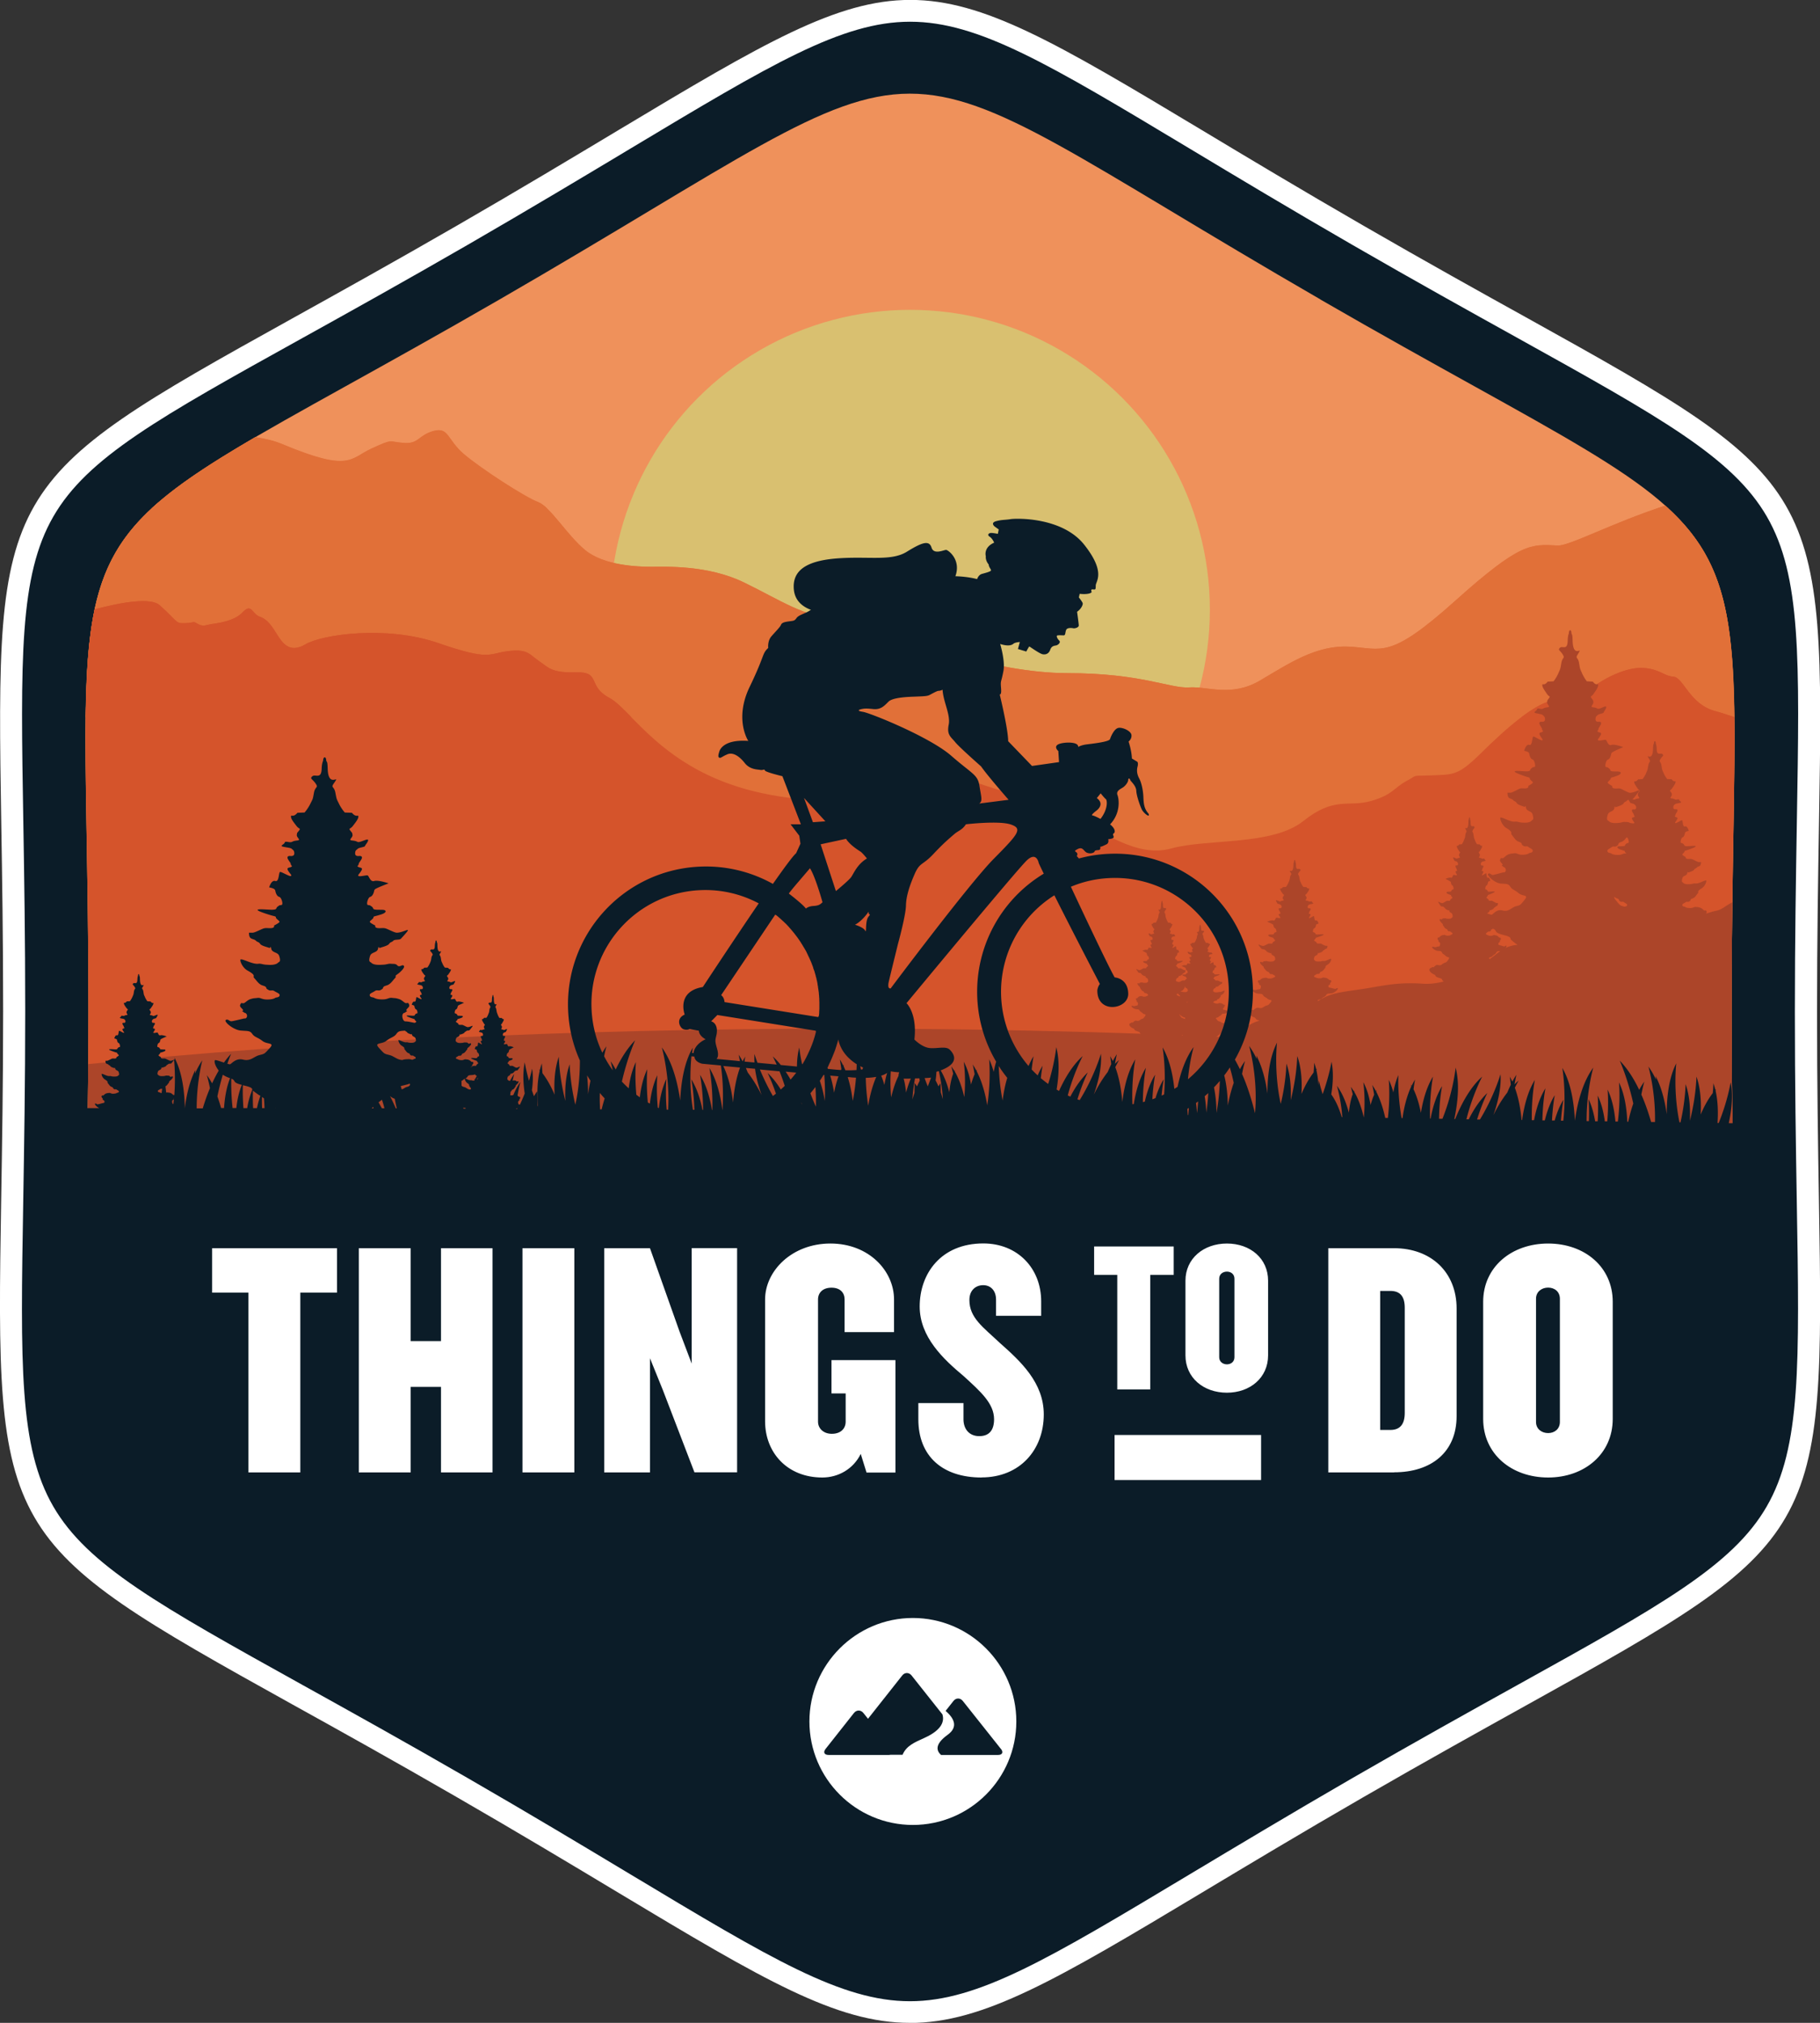 <svg id="Layer_1" data-name="Layer 1" xmlns="http://www.w3.org/2000/svg" viewBox="0 0 202.84 225.38"><rect x="0" y="0" width="202.84" height="225.38" fill="#333333" stroke="none"/><defs><style>.cls-1{fill:#0b1c28}.cls-1,.cls-2,.cls-3,.cls-4{fill-rule:evenodd}.cls-1,.cls-2,.cls-3,.cls-4,.cls-7{stroke-width:0}.cls-2{fill:#ac4529}.cls-3{fill:#e17038}.cls-4{fill:#d5542b}.cls-7{fill:#fff}</style></defs><path class="cls-1" d="M51.54 26.2C-6.25 59.56 1.58 45.91 1.58 112.64s-7.91 53.13 49.88 86.49c57.79 33.37 42.05 33.42 99.84.05 57.79-33.37 49.96-19.71 49.96-86.44s7.91-53.13-49.88-86.49C93.59-7.12 109.33-7.17 51.54 26.2z"/><path class="cls-7" d="M101.4 225.38c-8.18 0-16.35-4.81-32.38-14.44-5.21-3.13-11.11-6.67-18.18-10.75-7-4.04-12.97-7.36-18.24-10.28C-.2 171.69-.5 171.17.13 133.76c.1-6.07.22-12.95.22-21.12S.24 97.73.14 91.7c-.62-37.52-.32-38.04 32.4-56.2 5.31-2.95 11.33-6.29 18.4-10.37l.61 1.06-.61-1.06c7-4.04 12.86-7.56 18.03-10.66 32.18-19.3 32.79-19.3 64.87-.04 5.21 3.13 11.11 6.67 18.18 10.75 7 4.04 12.97 7.36 18.24 10.28 32.8 18.22 33.11 18.74 32.47 56.16-.1 6.07-.22 12.95-.22 21.12s.11 14.91.21 20.94c.63 37.52.32 38.04-32.4 56.2-5.31 2.95-11.33 6.29-18.4 10.37-7 4.04-12.86 7.56-18.03 10.66-16.1 9.66-24.3 14.48-32.48 14.48zm.04-222.96h-.01c-7.61 0-15.5 4.74-31.21 14.16-5.18 3.11-11.04 6.62-18.06 10.68-7.09 4.09-13.11 7.44-18.43 10.39C17.76 46.51 9.74 50.96 5.94 57.56c-3.8 6.59-3.65 15.79-3.34 34.11.1 6.04.21 12.88.21 20.98s-.12 15.08-.22 21.16c-.31 18.26-.47 27.43 3.34 34.02 3.81 6.59 11.85 11.05 27.87 19.95 5.28 2.93 11.26 6.25 18.28 10.3 7.09 4.09 13 7.64 18.21 10.77 15.65 9.4 23.51 14.12 31.12 14.12h.01c7.61 0 15.5-4.74 31.21-14.16 5.18-3.1 11.04-6.62 18.06-10.68 7.09-4.09 13.11-7.44 18.43-10.39 15.97-8.86 23.99-13.31 27.79-19.91 3.8-6.59 3.65-15.79 3.34-34.11-.1-6.04-.21-12.88-.21-20.98s.12-15.08.22-21.16c.31-18.26.47-27.43-3.34-34.02-3.81-6.59-11.85-11.05-27.87-19.95-5.28-2.93-11.26-6.25-18.28-10.3-7.09-4.09-13-7.64-18.21-10.77-15.65-9.4-23.51-14.12-31.12-14.12z"/><path d="M147.16 33.37c53 30.6 45.82 18.08 45.82 79.28s7.26 48.72-45.74 79.32c-53 30.6-38.57 30.65-91.56.05-53-30.6-45.82-18.08-45.82-79.28S2.6 64.01 55.6 33.41s38.57-30.65 91.56-.05z" fill="#ef915b" stroke-width="0" fill-rule="evenodd"/><circle cx="101.43" cy="67.93" r="33.41" fill="#d9c070" stroke-width="0"/><path class="cls-3" d="M28.44 48.71C5.54 62.05 9.86 65.11 9.86 112.64c0 61.2-7.26 48.72 45.74 79.32 53 30.6 38.57 30.65 91.56.05 53-30.6 45.82-18.08 45.82-79.28 0-37.53 2.72-47.35-7.39-56.39-5.86 1.89-10.67 4.5-11.98 4.44-2.98-.14-4.09-.42-11.44 6.17s-8.08 5.3-11.78 5.1c-3.71-.21-6.79 1.91-9.98 3.78-3.19 1.87-5.82.62-7.9.76S127.17 75 118.99 75s-18.79-3.74-19.89-5.55c-1.11-1.8-2.77-.9-5.96-.69-3.19.21-6.24-1.94-10.26-3.88s-8.66-1.73-10.26-1.73-5.34-.14-7.42-1.87-3.81-4.78-5.27-5.34-6.38-3.74-8.25-5.34c-1.87-1.59-1.66-3.05-3.4-2.56-1.73.49-1.59 1.46-3.33 1.32-1.73-.14-1.11-.49-3.54.62-2.43 1.11-2.36 2.7-9.98-.49-.89-.37-1.91-.62-3.01-.77z"/><path class="cls-3" d="M17.67 55.95C11.15 61.57 9.7 67.38 9.55 79.9h183.76c-.15-12.23-1.54-18.04-7.71-23.56-5.86 1.89-10.67 4.5-11.98 4.44-2.98-.14-4.09-.42-11.44 6.17s-8.08 5.3-11.78 5.1c-3.71-.21-6.79 1.91-9.98 3.78-3.19 1.87-5.82.62-7.9.76S127.18 75 119 75s-18.79-3.74-19.89-5.55c-1.11-1.8-2.77-.9-5.96-.69-3.19.21-6.24-1.94-10.26-3.88s-8.66-1.73-10.26-1.73-5.34-.14-7.42-1.87c-2.05-1.71-3.77-4.7-5.21-5.31H17.67z"/><path class="cls-3" d="M28.44 48.71c-5.09 2.97-8.84 5.42-11.58 7.97h44.16c-.37-.36-.73-.63-1.07-.76-1.46-.55-6.38-3.74-8.25-5.34-1.87-1.59-1.66-3.05-3.4-2.56-1.73.49-1.59 1.46-3.33 1.32-1.73-.14-1.11-.49-3.54.62-2.43 1.11-2.36 2.7-9.98-.49-.89-.37-1.91-.62-3.01-.77zm156.13 7.97h1.41c-.12-.11-.25-.23-.38-.34-.35.11-.69.23-1.03.34z"/><path class="cls-4" d="M10.55 67.89c-1.77 8.37-.69 21.02-.69 44.75 0 61.2-7.26 48.72 45.74 79.32 53 30.6 38.57 30.65 91.56.05 53-30.6 45.82-18.08 45.82-79.28 0-14.62.41-25.04.32-32.84-.64-.19-1.33-.45-2.16-.67-2.84-.76-3.54-3.76-4.63-3.83-1.09-.07-1.51-.85-3.36-.97-1.85-.12-4.3 1.07-5.93 2.36-1.63 1.28-1.91 1.07-3.99 1.25-2.08.17-5.55 3.29-8.15 5.86-2.6 2.56-3.08 2.39-5.51 2.5-2.43.1-1.39-.14-2.81.62-1.42.76-1.53 1.56-4.02 2.25-2.5.69-4.02-.55-7.49 2.22-3.47 2.77-10.68 1.94-14.7 3.05-4.02 1.11-7.76-2.08-11.37-3.6-3.6-1.53-1.11-2.08-5.41-2.5-4.3-.42-4.58-1.94-8.73-1.39-4.16.55-10.95 3.6-21.07 1.11-10.12-2.5-13.59-9.08-16.08-10.4-2.5-1.32-.9-2.91-3.67-2.84-2.77.07-3.05-.49-4.16-1.25-1.11-.76-1.25-1.39-3.47-1.11-2.22.28-1.94 1.11-7.76-.9-5.82-2.01-13-.94-14.8.14-1.8 1.07-2.6-.21-3.15-1.07-.55-.87-1.04-1.7-1.94-2.01-.9-.31-.9-1.56-1.91-.49-1 1.07-3.02 1.23-3.57 1.33-.55.1-.85.31-1.46-.05s-.24-.1-1.37-.07c-1.13.03-.69-.05-2.84-1.99-.98-.89-4.13-.37-7.26.45z"/><path class="cls-4" d="M10.55 67.89c-.68 3.24-.94 7.11-1 12.02h60.83c-.98-1-1.76-1.78-2.46-2.16-2.5-1.32-.9-2.91-3.67-2.84-2.77.07-3.05-.49-4.16-1.25-1.11-.76-1.25-1.39-3.47-1.11-2.22.28-1.94 1.11-7.76-.9-5.82-2.01-13-.94-14.8.14-1.8 1.07-2.6-.21-3.15-1.07-.55-.87-1.04-1.7-1.94-2.01-.9-.31-.9-1.56-1.91-.49-1 1.07-3.02 1.23-3.57 1.33-.55.1-.85.31-1.46-.05s-.24-.1-1.37-.07c-1.13.03-.69-.05-2.84-1.99-.98-.89-4.13-.37-7.26.45zm159.02 12.02h23.74c-.64-.2-1.33-.46-2.16-.68-2.84-.76-3.54-3.76-4.63-3.83-1.09-.07-1.51-.85-3.36-.97-1.85-.12-4.3 1.07-5.93 2.36-1.63 1.28-1.91 1.07-3.99 1.25-.99.08-2.3.84-3.68 1.88z"/><path class="cls-2" d="M9.84 118.56c-.4 54.49-5.46 43.84 45.76 73.41 53 30.6 38.57 30.65 91.56.05 50.72-29.28 46.33-19.09 45.86-71.78-27.42-3.53-61.71-5.63-98.91-5.63-30.85 0-59.69 1.44-84.28 3.95z"/><path class="cls-2" d="M59.14 194.03c48.82 28.52 36.24 27.89 88.02-2.01 53-30.6 45.82-18.08 45.82-79.28 0-4.44.04-8.49.09-12.2-.74.34-1.1.8-1.82.94-.39.08-.76.2-1.13.33a.55.55 0 00.07-.09c.04-.08.02-.16-.03-.24-.05-.08-.04-.04-.17-.03-.12 0-.25-.24-.51-.32-.25-.08-.2-.05-.44-.08-.24-.04-.29.11-.62.12-.33.01-.53-.06-.61-.12-.08-.06-.27-.02-.31-.18s.18-.22.35-.34c.17-.13.25.02.43-.1.18-.13.08-.07.13-.17.06-.1.07-.1.28-.18.22-.08.35-.33.49-.5.14-.17.08-.12.08-.2 0-.08.01-.17.41-.42.4-.25.56-.84.48-.86-.17-.05-.81.39-1.21.33-.17-.02-.31.06-.5.07-.19.01-.42.04-.63-.02-.21-.06-.2-.13-.29-.18-.09-.05-.1-.19-.01-.48.09-.29.49-.23.54-.54.06-.31.03-.02.13-.07s.54-.16.63-.31c.09-.16.19-.12.29-.24.1-.12.29-.11.39-.23.1-.12.09-.38.09-.38h-.24c-.15 0-.56-.25-.75-.32-.19-.07-.34 0-.56-.04-.22-.04-.15-.19-.15-.19s-.35-.19-.38-.28c-.02-.08.23-.23.24-.34.01-.11.02-.06.5-.23 1.66-.59.13-.36-.24-.37-.39-.01-.2-.11-.39-.25s-.12-.07-.25-.11c-.13-.04.01-.56.14-.61.13-.05.19-.14.24-.3.06-.16.02-.18.09-.28.07-.1.38-.16.38-.16s-.14-.59-.42-.49c-.28.1-.22-.68-.33-.69-.11-.01-.65.37-.74.31-.09-.06.07-.16.2-.42s-.13-.19-.23-.29c-.1-.1 0-.01.04-.19s.01-.05.18-.36c.17-.31-.14-.28-.14-.28s-.28.06-.28-.19.1-.26.18-.36c.08-.1.68-.13.69-.22.01-.08-.18-.14-.21-.28-.03-.13-.33.04-.47-.04-.14-.07-.15-.08-.41-.12-.25-.04.08-.23.06-.42-.02-.19-.02-.14-.15-.34-.13-.19 0-.1.18-.36s.38-.53.38-.72-.13.12-.44-.29l-.49-.02s-.22-.26-.4-.67c-.18-.41-.15-.31-.24-.84s-.33-.36-.11-.72c.22-.36.42-.36.22-.55-.2-.19-.62.26-.64-.57 0-.29-.05-.48-.1-.61 0-.35-.21-.35-.21 0-.05.12-.08.04-.1.61-.04 1.6-.94.28-.42 1.13.22.36-.02.19-.11.72s-.07.43-.24.84c-.18.41-.4.67-.4.67l-.49.02c-.31.41-.44.1-.44.29s.2.45.38.72c.18.26.31.17.18.36-.13.19-.13.14-.15.34-.02.19.31.38.06.42-.25.04-.26.05-.41.12-.05.03-.17 0-.28-.06.06-.01.11-.04.15-.08 1.28-1.55.35-.61-.39-.61-.21 0-.76-.34-1.01-.44-.25-.1-.46 0-.76-.05s-.21-.26-.21-.26-.48-.26-.51-.37c-.03-.11.31-.31.33-.45.02-.15.03-.08.67-.31.64-.23.46-.44.31-.47-.15-.03-.12-.02-.64-.03-.52-.02-.27-.15-.52-.34-.25-.19-.16-.1-.34-.15-.18-.05.01-.76.19-.82.18-.06.25-.19.33-.4.07-.21.03-.24.12-.37s1.28-.63 1.28-.63-.96-.37-1.34-.24c-.37.13-.48-.57-.63-.58s-.7.15-.82.06c-.12-.08.09-.21.27-.57.18-.36-.18-.26-.31-.39s0-.02.06-.26c.06-.24.01-.06.24-.48.22-.42-.19-.37-.19-.37s-.37.08-.37-.26.13-.36.24-.48c.1-.13.66-.18.67-.29.01-.11.33-.45.28-.63-.04-.18-.76.31-.95.21-.19-.1-.21-.11-.55-.16-.34-.05.1-.31.07-.57-.03-.26-.03-.19-.21-.45s0-.13.24-.48c.24-.36.51-.71.51-.97s-.18.16-.6-.39l-.66-.03s-.3-.36-.54-.9c-.24-.55-.21-.42-.33-1.13-.12-.71-.45-.48-.15-.97.7-1.14-.51.64-.57-1.52-.02-.76-.07-.65-.13-.82 0-.47-.29-.47-.29 0-.07.17-.12.42-.13.82-.03 1.13-.6.52-.86.78-.27.26 0 .26.3.74s-.03.26-.15.97-.09.58-.33 1.13c-.24.55-.54.9-.54.9l-.65.03c-.42.55-.6.13-.6.39s.27.61.51.97.42.23.24.48c-.18.26-.18.19-.21.45s.42.52.07.57c-.34.05-.36.06-.55.16-.19.1-.6-.13-.64.05-.04.18-.3.26-.29.37.01.11.83.16.93.29.1.13.24.15.24.48s-.37.26-.37.26-.42-.05-.19.37c.22.42.18.24.24.48s.19.13.06.26-.49.03-.31.39.39.48.27.57c-.12.08-.85-.43-1-.42-.15.02-.08 1.06-.45.93s-.57.66-.57.66.42.08.51.21.04.16.12.37c.07.21.15.34.33.4.18.06.37.78.19.82-.18.05-.09-.05-.34.15-.25.19 0 .32-.52.34-.5.02-2.57-.29-.33.5.64.23.66.16.67.31.01.15.36.34.33.45-.03.11-.51.37-.51.37s.09.21-.21.26c-.3.05-.51-.05-.76.05s-.8.44-1.01.44h-.33s-.01.36.12.52c.13.16.39.15.52.31s.27.11.39.32c.12.21.71.36.85.42.13.06.1-.32.18.1.07.42.61.34.73.73.12.39.1.58-.02.65-.12.06-.1.16-.39.24-.28.08-.6.05-.85.03-.25-.02-.45-.13-.67-.1-.54.08-1.41-.52-1.64-.45-.1.03.11.83.65 1.16.54.33.55.45.56.57 0 .11-.07.05.11.27.19.23.37.56.66.67.29.11.31.11.38.24.07.14-.06.06.18.23s.36-.03.58.14c.22.17.53.25.47.46-.06.21-.31.16-.42.24-.1.08-.37.18-.82.16-.45-.02-.51-.21-.83-.16-.33.05-.25 0-.6.11-.34.11-.52.44-.68.44-.16 0-.16-.07-.22.04-.07.11-.1.21-.04.32.05.11.22.23.25.36.02.13-.23-.04.02.18s.16.03.29.22c.13.19.01.52-.2.45-.25.06-.89.24-1.14.29-.25.05-.34-.27-.56-.13-.22.14.68 1.03 1.38 1.09.7.06.84 0 1.07.35.22.35.49.34.93.72.44.39 1.17.13.67.74-.5.61-.44.58-.96.72s-.79.66-1.5.47c-.71-.19-1.09.5-1.22.48-.1-.01-.29-.08-.5-.16.09-.1.25-.11.27-.28.03-.22.02-.02.08-.05.06-.03.33-.11.38-.22.05-.11.11-.08.18-.17.06-.08.18-.08.24-.16s.05-.27.05-.27h-.15c-.09 0-.34-.18-.46-.23-.11-.05-.21 0-.34-.03-.14-.03-.09-.14-.09-.14s-.22-.14-.23-.2c-.01-.06.14-.16.15-.24 0-.08.01-.04.3-.16 1.02-.42.08-.26-.15-.26-.24 0-.12-.08-.24-.18-.11-.1-.07-.05-.16-.08-.08-.03 0-.4.09-.43.08-.03.11-.1.15-.21.03-.11.01-.13.05-.2s.23-.11.23-.11-.09-.42-.26-.35-.14-.48-.2-.49c-.07 0-.4.26-.45.22-.05-.04.04-.11.12-.3.08-.19-.08-.14-.14-.2-.06-.07 0 0 .03-.14.03-.13 0-.03.11-.25.1-.22-.09-.2-.09-.2s-.17.04-.17-.14.06-.19.11-.25c.05-.07.41-.09.42-.15 0-.06-.11-.1-.13-.2-.02-.09-.2.03-.29-.03-.09-.05-.09-.06-.25-.08-.16-.03.05-.16.03-.3-.01-.14-.01-.1-.09-.24-.08-.14 0-.07.11-.25.11-.19.23-.37.23-.51s-.08.08-.27-.2l-.3-.02s-.14-.19-.24-.48c-.11-.29-.09-.22-.15-.59-.05-.37-.2-.25-.07-.51.14-.25.26-.25.14-.39s-.38.19-.39-.41c0-.21-.03-.34-.06-.43 0-.25-.13-.25-.13 0-.03.09-.05.03-.06.43-.03 1.13-.58.2-.26.8.14.25-.01.14-.07.51-.05.37-.04.31-.15.59-.11.29-.24.48-.24.48l-.3.02c-.19.29-.27.07-.27.2s.12.32.23.51c.11.19.19.12.11.25-.08.14-.08.1-.09.24-.01.14.19.27.03.3-.16.03-.16.03-.25.08s-.41-.2-.43-.11c-.02.09.12.27.13.33s.26.08.3.15c.05.07.11.08.11.25s-.17.14-.17.14-.19-.03-.09.2c.1.22.08.13.11.25.03.13.09.07.03.14s-.22.02-.14.2c.08.19.18.25.12.3-.05.04-.3-.04-.37-.03-.07 0-.11.37-.28.31-.17-.07-.61.13-.61.13s.54.26.58.33c.04.07.02.08.05.2.03.11.07.18.15.21.08.03.17.41.09.43-.08.03-.04-.03-.16.08-.11.1 0 .17-.24.18-.24 0-.22 0-.29.02-.07.02-.15.13.14.25.29.12.3.08.3.16s.16.18.15.24c-.01.06-.23.2-.23.2s.04.11-.09.14c-.14.03-.23-.03-.34.03-.11.05-.36.23-.46.23-.33 0-.76-.49-.18.32.06.08.26.03.32.11s.12.06.18.17c.05.11.32.19.38.22s.05-.17.08.05c.03.22.28.18.33.38.05.2.05.31 0 .34-.05.03-.05.08-.18.13-.13.04-.27.03-.38.02-.11 0-.2-.07-.3-.05-.1.02-.2-.02-.27.09s-.18-.03-.23 0c-.05.02-.1.08.05.29.16.21.25.24.25.3s-.03.03.05.14c.08.12.17.29.3.35.13.06.14.06.17.13s-.03.03.08.12.16-.02.26.07c.1.09.24.13.21.24-.03.11-.14.08-.19.13-.05.04-.17.09-.37.08-.2 0-.23-.11-.38-.08s-.11 0-.27.06c-.16.06-.24.23-.31.23s-.07-.04-.1.02-.04.11-.02.17c.02.06.1.12.11.19.01.07-.1-.02.01.09s.07.02.13.11c.06.1 0 .41-.11.41s-.26.05-.38.08c-.11.03-.26-.1-.36-.03-.1.08.28.41.6.44.32.03.38 0 .48.19.1.19.22.18.42.38s.53.07.3.39c-.23.32-.2.3-.44.38-.24.08-.36.35-.68.25-.32-.1-.49.26-.55.25s-.06-.08-.17 0c-.11.08-.14.06-.22.12-.08.06-.14.24.14.48.29.24.41.16.48.35.07.19.6.23.71.36.11.13-.09 0 .19.27-.8.2-1.6.3-2.36.24-2.95-.21-4.71.31-6.86.62-2.15.31-3.36.42-4.61 1.21l-.17.11c-.11-.2.21-.11.42-.29.23-.2.37-.19.49-.38s.19-.15.56-.19c.37-.03.84-.5.72-.57-.12-.08-.16.09-.3.07-.13-.03-.47-.12-.6-.15-.11.03-.17-.14-.11-.24.07-.1.02 0 .15-.11s0-.03.01-.09c.01-.07.1-.13.13-.19s.01-.11-.02-.17-.03-.03-.12-.02c-.09 0-.18-.17-.36-.23s-.14-.03-.31-.06c-.17-.03-.2.08-.44.08s-.38-.04-.43-.08c-.05-.04-.19-.02-.22-.13s.13-.15.25-.24.18.02.31-.07.05-.05.09-.12c.04-.07.05-.07.2-.13.15-.06.25-.23.35-.35.1-.12.05-.08.06-.14 0-.06 0-.12.29-.3.29-.17.4-.59.34-.61-.12-.04-.58.28-.86.24-.12-.02-.22.04-.35.05-.13 0-.3.03-.45-.02-.15-.04-.14-.09-.2-.13-.06-.03-.07-.14 0-.34.06-.2.34-.16.38-.38.04-.22.02-.02.09-.05.07-.03.38-.11.45-.22.06-.11.13-.08.2-.17.07-.08.2-.08.27-.16s.06-.27.06-.27h-.17c-.11 0-.4-.18-.53-.23-.13-.05-.24 0-.4-.03-.16-.03-.11-.14-.11-.14s-.25-.14-.27-.2c-.02-.06.16-.16.17-.24 0-.08.02-.04.35-.16 1.18-.42.09-.26-.17-.26-.27 0-.14-.08-.27-.18-.13-.1-.09-.05-.18-.08s0-.4.1-.43c.09-.03.13-.1.17-.21.04-.11.02-.13.06-.2.05-.07.27-.11.27-.11s-.1-.42-.3-.35c-.2.07-.16-.48-.24-.49-.08 0-.46.26-.52.22-.06-.04.05-.11.14-.3.09-.19-.09-.14-.16-.2-.07-.07 0 0 .03-.14.03-.13 0-.03.13-.25.12-.22-.1-.2-.1-.2s-.2.04-.2-.14.07-.19.13-.25c.05-.07.48-.09.49-.15 0-.06-.13-.1-.15-.2-.02-.09-.23.03-.34-.03-.1-.05-.11-.06-.29-.09s.05-.16.04-.3c-.02-.14-.02-.1-.11-.24-.09-.14 0-.07.13-.25.13-.19.27-.37.27-.51s-.09.08-.31-.2l-.34-.02s-.16-.19-.28-.48c-.13-.29-.11-.22-.17-.59-.06-.37-.23-.25-.08-.51.16-.25.3-.25.16-.39-.14-.14-.44.19-.45-.41 0-.21-.03-.34-.07-.43 0-.25-.15-.25-.15 0-.03.09-.06.03-.07.43-.03 1.13-.67.2-.3.8.16.25-.02.14-.08.51s-.05.31-.17.59c-.13.29-.28.48-.28.48l-.34.02c-.22.29-.31.07-.31.2s.14.32.27.51.22.12.13.25c-.09.14-.09.1-.11.24-.02.14.22.27.04.3-.18.03-.19.03-.29.09-.1.05-.48-.2-.5-.11-.02.09.14.27.15.33 0 .06.3.08.35.15.05.07.13.08.13.25s-.2.14-.2.14-.22-.03-.1.2c.12.22.09.13.13.25.03.13.1.07.03.14s-.26.02-.16.2.2.25.14.3c-.06.04-.35-.04-.43-.03-.08 0-.13.37-.33.31-.2-.07-.7.13-.7.13s.62.26.67.33c.05.07.02.08.06.2.04.11.08.18.17.21.09.03.2.41.1.43s-.05-.03-.18.08c-.13.1 0 .17-.27.18-.27 0-.26 0-.34.02-.08.02-.17.13.16.25s.34.08.35.16c0 .08.19.18.17.24-.02.06-.27.2-.27.2s.05.11-.11.14c-.16.03-.27-.03-.4.03-.13.05-.42.23-.53.23-.39 0-.88-.49-.21.32.07.08.3.03.37.11s.14.06.2.17c.06.11.38.19.45.22s.05-.17.09.05c.04.22.32.18.38.38s.05.31 0 .34c-.06.03-.05.08-.2.13-.15.04-.31.03-.45.02s-.23-.07-.35-.05c-.12.02-.23-.02-.31.09-.09.11-.21-.03-.27 0-.05.02-.12.08.06.29.18.21.29.24.29.3s-.04.03.06.14c.1.12.2.29.35.35.15.06.16.06.2.13.04.07-.03.03.09.12s.19-.02.31.07c.12.09.28.13.25.24-.03.11-.16.08-.22.13-.05.04-.2.09-.43.08-.23 0-.27-.11-.44-.08-.17.03-.13 0-.31.06s-.27.23-.36.23c-.09 0-.08-.04-.12.02-.04.06-.05.11-.02.17.03.06.12.12.13.19.01.07-.12-.02.01.09s.09.02.15.11c.07.1 0 .41-.12.41-.13 0-.3.05-.44.08-.13.03-.3-.1-.41-.03-.12.08.33.41.69.44.37.03.44 0 .56.19.12.19.26.18.49.38.23.2.62.07.35.39-.26.32-.23.3-.51.38-.27.08-.41.35-.79.25-.37-.1-.57.26-.64.25-.07 0-.07-.08-.2 0s-.16.06-.26.12-.17.24.17.48.48.16.56.35c.04.1.23.16.42.21l-.23.08c-2.08.73-1.56 1.73-3.02 1.63-.49-.04-1.04.06-1.62.18.08-.08.16-.15.24-.21.3-.24.04-.02.26-.2s.07-.09.15-.18c.08-.09.49-.11.54-.24.06-.13.15-.08.37-.24s.34-.5.28-.54c-.04-.02-.38.14-.47.15-.05 0-.18-.24-.43-.17-.25.07-.34-.11-.52-.16s-.16-.04-.34-.25.08-.12.23-.26.25-.13.33-.25c.08-.12.13-.1.37-.12.24-.02.56-.33.48-.38-.08-.05-.11.06-.2.05-.09-.02-.31-.08-.4-.1-.08.02-.11-.09-.07-.16.04-.07.01 0 .1-.08.09-.08 0-.02 0-.06 0-.05.07-.09.09-.13.02-.04 0-.07-.02-.11s-.02-.02-.08-.01c-.06 0-.12-.11-.24-.15-.12-.04-.09-.02-.21-.04-.11-.02-.14.05-.29.06-.16 0-.25-.03-.29-.06-.04-.03-.12-.01-.15-.08-.02-.07.09-.1.16-.16.08-.06.12.01.2-.05s.04-.03.06-.08c.03-.05.03-.05.13-.08.1-.04.17-.16.23-.23s.04-.06.04-.1c0-.04 0-.08.2-.2.19-.12.26-.39.23-.41-.08-.02-.38.18-.57.16-.08-.01-.15.03-.23.03-.09 0-.2.02-.3-.01-.1-.03-.09-.06-.14-.08-.04-.02-.05-.09 0-.23.04-.14.23-.11.26-.25.03-.15.02-.01.06-.03.05-.02.26-.07.3-.15.04-.07.09-.06.14-.11.05-.06.14-.05.18-.11.05-.06.04-.18.04-.18h-.11c-.07 0-.27-.12-.35-.15-.09-.03-.16 0-.27-.02-.1-.02-.07-.09-.07-.09s-.17-.09-.18-.13c-.01-.04.11-.11.11-.16s.01-.03.23-.11c.78-.28.06-.17-.11-.18-.18 0-.09-.05-.18-.12-.09-.07-.06-.03-.12-.05-.06-.02 0-.27.07-.29.06-.02.09-.07.11-.14.03-.07.01-.08.04-.13s.18-.07.18-.07-.07-.28-.2-.23-.1-.32-.16-.33c-.05 0-.31.17-.35.15-.04-.03.03-.07.09-.2.06-.12-.06-.09-.11-.14-.05-.05 0 0 .02-.09s0-.02.08-.17c.08-.15-.07-.13-.07-.13s-.13.03-.13-.09.05-.12.08-.17c.04-.05.32-.06.32-.1 0-.04-.09-.07-.1-.13-.02-.06-.16.02-.22-.02-.07-.03-.07-.04-.19-.06-.12-.02.04-.11.03-.2-.01-.09-.01-.07-.07-.16-.06-.09 0-.05.08-.17.08-.12.18-.25.18-.34s-.06.06-.21-.14h-.23s-.1-.14-.19-.33c-.08-.19-.07-.15-.11-.4-.04-.25-.16-.17-.05-.34.1-.17.2-.17.1-.26-.09-.09-.29.12-.3-.27 0-.14-.02-.23-.05-.29 0-.16-.1-.16-.1 0-.02.06-.04.02-.05.29-.02.75-.44.13-.2.53.1.17-.01.09-.05.34s-.03.2-.11.4c-.08.19-.19.32-.19.32h-.23c-.15.2-.21.06-.21.15s.09.21.18.34c.08.12.15.08.08.17-.06.09-.06.07-.07.16-.01.09.15.18.03.2-.12.02-.12.02-.19.06-.07.03-.32-.14-.33-.07-.02.06.09.18.1.22 0 .04.2.06.23.1.04.05.08.05.08.17s-.13.09-.13.09-.15-.02-.07.13c.08.15.06.08.08.17.02.08.07.05.02.09-.05.05-.17.01-.11.14.06.12.14.17.09.2-.04.03-.23-.03-.29-.02-.05 0-.09.25-.22.2-.13-.05-.47.09-.47.09s.42.17.45.22c.03.05.02.06.04.13.03.07.05.12.11.14.06.02.13.27.07.29-.06.02-.03-.02-.12.05s0 .11-.18.12c-.18 0-.17 0-.22.01-.05.01-.11.08.11.16s.23.06.23.11.12.12.11.16c-.01.04-.18.13-.18.13s.03.07-.07.09c-.1.02-.18-.02-.27.02-.09.03-.28.15-.35.15-.14 0-.3-.09-.35-.1 0-.05 0-.11.03-.2.04-.17.24-.13.27-.31.03-.18.02-.01.07-.04s.27-.09.32-.18c.04-.09.09-.07.14-.14.05-.07.14-.06.19-.13.05-.07.04-.22.04-.22H132c-.08 0-.28-.14-.38-.19-.09-.04-.17 0-.28-.02-.11-.02-.08-.11-.08-.11s-.18-.11-.19-.16c-.01-.05.12-.13.12-.19s.01-.03.25-.13c.83-.34.06-.21-.12-.21-.19 0-.1-.06-.19-.14-.09-.08-.06-.04-.13-.06-.07-.02 0-.32.07-.35.07-.03.09-.08.12-.17.03-.09.01-.1.04-.16s.19-.09.19-.09-.07-.34-.21-.28c-.14.06-.11-.39-.17-.4-.06 0-.33.21-.37.18-.04-.03.03-.09.1-.24s-.07-.11-.12-.17c-.05-.06 0 0 .02-.11.02-.1 0-.03.09-.21.08-.18-.07-.16-.07-.16s-.14.03-.14-.11.05-.15.09-.21c.04-.06.34-.08.35-.12 0-.05-.09-.08-.11-.16-.02-.08-.17.02-.24-.02-.07-.04-.08-.05-.21-.07-.13-.02.04-.13.03-.24-.01-.11-.01-.08-.08-.19s0-.06.09-.21.19-.3.19-.41-.07.07-.22-.17h-.24s-.11-.17-.2-.4c-.09-.23-.08-.18-.12-.48-.04-.3-.17-.21-.06-.41.11-.21.21-.21.11-.32-.1-.11-.31.15-.32-.33a.92.92 0 00-.05-.35c0-.2-.11-.2-.11 0-.02.07-.04.02-.05.35-.02.92-.47.16-.21.65.11.21-.01.11-.06.41-.04.3-.03.25-.12.48-.09.23-.2.39-.2.39h-.24c-.16.25-.22.07-.22.18s.1.26.19.41c.09.15.16.1.09.21-.07.11-.07.08-.08.19-.01.11.16.22.03.24-.13.02-.13.03-.21.07-.07.04-.34-.16-.35-.09-.02.08.1.22.1.27 0 .05.21.07.25.12.04.06.09.06.09.21s-.14.11-.14.11-.16-.02-.07.16c.08.18.07.1.09.21.02.1.07.06.02.11-.05.06-.18.01-.12.17.07.15.14.21.1.24-.04.03-.25-.03-.3-.03-.06 0-.09.3-.23.25-.14-.06-.5.1-.5.1s.44.21.48.27c.03.06.02.07.04.16.03.09.06.14.12.17.07.03.14.33.07.35-.07.02-.03-.02-.13.06-.09.08 0 .14-.19.14s-.18 0-.24.01-.12.1.12.2.24.07.25.13c0 .06.13.14.12.19-.01.05-.19.16-.19.16s.03.09-.08.11c-.11.02-.19-.02-.28.02-.09.04-.3.19-.38.19-.27 0-.62-.4-.15.26.05.07.21.02.26.09.05.07.1.05.14.14.04.09.27.15.32.18.05.03.04-.14.07.04.03.18.23.14.27.31.04.17.04.25 0 .28-.04.03-.04.07-.14.1-.11.03-.22.02-.32.01-.09 0-.17-.06-.25-.04-.08.01-.16-.01-.22.08s-.15-.02-.19 0c-.04.01-.09.06.04.23s.21.19.21.24c0 .05-.03.02.04.12.07.1.14.24.25.29.11.05.11.05.14.1.03.06-.02.02.07.1.09.07.13-.01.22.06.08.07.2.11.17.2-.02.09-.12.07-.16.1-.04.03-.14.08-.3.07-.17 0-.19-.09-.31-.07-.12.02-.09 0-.22.05s-.19.19-.25.19-.06-.03-.08.02c-.02.05-.04.09-.02.14.02.05.08.1.09.16 0 .06-.09-.02 0 .08.09.09.06.01.11.09s0 .33-.09.33-.22.04-.31.06c-.09.02-.21-.08-.29-.02-.08.06.23.33.49.36.26.03.31 0 .4.15.08.15.18.14.35.31.17.16.44.05.25.32-.19.26-.17.25-.36.31-.19.06-.29.28-.56.2-.26-.08-.41.21-.45.21-.05 0-.05-.07-.14 0-.09.06-.11.05-.18.1-.07.05-.12.2.12.39s.34.13.4.29c.06.16.49.19.58.3.09.11-.08 0 .16.22s-.04-.05.28.25l.09.09c-.25.05-.51.14-.78.27-1.77.83-3.36.87-4.02.62-.66-.24-.97.14-2.39.83-1.42.69-63.11 47.59-61.45 75.87.02.31.08.62.14.94zm72.93-84.14s0 .02.02.07c.03.15.21.12.26.25.04.14.04.2 0 .23-.04.02-.04.06-.14.08-.1.03-.21.02-.3.01-.09 0-.16-.05-.23-.03h-.07v-.02c.03-.06.03-.06.14-.1.11-.05.18-.19.25-.29.07-.1.04-.07.04-.12 0-.02 0-.05.03-.09zm-.8.79s.03.04.05.07c.12.14.19.16.2.2 0 .03-.02.02.01.06-.12 0-.19-.04-.22-.07-.04-.03-.13-.01-.16-.1-.02-.07.05-.11.12-.16zm1.08.92s.01.03 0 .05c-.01.04-.05.05-.08.06 0-.02 0-.04.02-.06.03-.06.03-.03.06-.05zm-.91 1.39s.02.03.03.04c.08.12.17.12.33.25s.41.04.23.26a.886.886 0 00-.17-.08c-.19-.06-.17-.05-.36-.31-.06-.09-.07-.13-.06-.16zm.33 2.31l.11.09c.2.16.44.39.73.72-.25 0-.51 0-.76-.04-.24-.03-.48-.07-.7-.12.19-.23.36-.41.51-.55l.11-.1zm34.63-11.83c.14.06.24.12.32.29.16.37 1.32.43 1.56.69.24.26-.21 0 .43.51.51.42.13.09.42.31-.45.04-.89.14-1.33.34.09-.1.13-.2.09-.23-.1-.08-.14.09-.26.07-.11-.03-.4-.12-.52-.15-.1.03-.15-.14-.09-.24.06-.1.02 0 .13-.11s0-.03 0-.09c.01-.07.09-.13.11-.19.02-.06.01-.11-.02-.17-.03-.06-.03-.03-.1-.02-.07 0-.16-.17-.31-.23-.16-.06-.12-.03-.27-.06-.15-.03-.18.08-.38.08s-.32-.04-.37-.08c-.05-.04-.16-.02-.19-.13s.11-.15.21-.24c.1-.09.16.02.26-.07.11-.09.05-.05.08-.12.03-.07.04-.07.17-.13.02 0 .03-.02.05-.03zm.79 2.5c-.07.05-.13.1-.2.15-.3.24-.62.5-.98.75-.17-.27.14-.15.33-.35.2-.2.32-.19.42-.38.09-.17.16-.16.42-.18zm14.3-16.88c.06.12.17.26.18.32.01.08.42.12.5.22.08.1.18.11.18.36s-.28.19-.28.19-.31-.04-.14.28c.17.31.13.18.18.36.04.18.14.1.04.19-.1.1-.36.02-.23.29.13.26.29.36.2.42-.07.05-.32-.01-.49-.04-.15-.12-.33-.08-.52-.1-.22-.03-.42.08-.67.1-.25.02-.57.05-.85-.03s-.27-.18-.39-.24-.13-.26-.01-.65c.12-.39.66-.31.73-.73.07-.42.04-.03.18-.1.13-.06.73-.21.85-.42s.25-.16.39-.32c.04-.04.1-.07.17-.08zm-.21 4.2s.03.02.05.02c.13.05.28.57.14.61-.13.04-.07-.04-.25.11-.19.14 0 .24-.39.25-.39.01-.36 0-.47.02-.11.02-.24.18.23.35.47.17.49.12.5.23 0 .07.11.15.18.22h-.05c-.33-.06-.39.14-.83.15-.45.02-.71-.08-.82-.16-.1-.08-.36-.03-.42-.24s.25-.29.47-.46c.22-.17.34.03.58-.14.24-.17.1-.09.18-.23.07-.14.09-.13.38-.24.22-.09.38-.3.53-.5zm-1.36 6.62a.6.6 0 00.23.16c.22.08.23.08.28.18.06.1-.04.04.13.17.18.13.26-.02.43.1.17.13.39.19.35.34-.04.14-.19.13-.27.16h-.03c-.52-.15-.46-.12-.96-.73-.17-.21-.2-.31-.15-.38z"/><path class="cls-2" d="M59.14 194.03c48.82 28.52 36.24 27.89 88.02-2.01 50.72-29.28 46.33-19.09 45.86-71.78-16.78-2.16-36.14-3.78-57.16-4.72-1.22.24-2.61.73-4.01.55-1.91-.24-3.22-1.14-4.99-.31-1.77.83-3.36.87-4.02.62-.66-.24-.97.14-2.39.83-1.42.69-63.11 47.59-61.45 75.87.02.31.08.62.14.94z"/><path class="cls-1" d="M7.81 123.43c-.43 54.3-5.48 43.72 46.93 73.34 54.35 30.72 36.36 29.03 90.71-1.69 51.87-29.31 50.72-17.47 50.22-69.89l-3-.05c.33-1.52.49-3.14.21-4.55 0 0-.32 2.05-1.33 4.53h-.13c.08-1.22.04-2.47-.22-3.6.04-.12.07-.18.07-.18-.03.03-.06.07-.09.1-.06-.26-.14-.51-.22-.75 0 0 0 .41-.07 1.1-.54.7-.99 1.53-1.35 2.39.08-1.46-.02-2.96-.47-4.23 0 0-.03 2.21-.73 4.92.06-1.41-.04-2.85-.48-4.08 0 0-.02 1.86-.57 4.26h-.11c-.73-3.49-.36-6.58-.36-6.58-.83 1.64-1.07 3.77-1.06 5.68-.21-1.52-.59-3-1.24-4.25 0 0 .02.14.04.39-.24-.52-.52-1.01-.84-1.45 0 0 .8 2.78.73 6.17h-.43c-.29-1-.64-2.04-1.09-3.05.17-.91.33-1.45.33-1.45-.21.29-.4.59-.57.92-.58-1.22-1.3-2.36-2.17-3.26 0 0 .89 1.97 1.51 4.78-.23.66-.42 1.35-.56 2.03h-.11c-.06-1.53-.31-3.1-.92-4.38 0 0 .18 1.89-.13 4.36h-.27c-.11-1.26-.37-2.51-.87-3.56 0 0 .14 1.48-.04 3.54h-.27c-.14-1.03-.38-2.02-.8-2.88 0 0 .11 1.16 0 2.87h-.28c-.15-.88-.38-1.72-.73-2.47 0 0 .09.98.03 2.45h-.25c-.03-3.3.74-5.96.74-5.96-1.18 1.61-1.77 3.91-2.05 5.92-.09-1.98-.43-4.22-1.4-5.89 0 0 .47 2.66.11 5.88h-.26c.1-1.42.28-2.34.28-2.34-.43.69-.74 1.48-.98 2.32h-.3c.08-1.69.31-2.82.31-2.82-.51.82-.86 1.79-1.11 2.81h-.27c.04-2.1.34-3.58.34-3.58-.63 1.02-1.03 2.28-1.27 3.56h-.25c-.05-2.57.34-4.49.34-4.49-.78 1.27-1.2 2.89-1.42 4.47h-.06c-.11-1.22-.34-2.48-.75-3.6.25-.5.42-.79.42-.79-.16.13-.31.27-.46.42.12-.68.21-1.07.21-1.07-.16.24-.31.5-.45.76-.09-.19-.19-.37-.29-.55 0 0 .06.33.12.89-.14.29-.27.59-.4.89-.6.77-1.12 1.64-1.55 2.52.53-1.49.9-3.11.8-4.57 0 0-.69 2.41-2.29 5.04h-.32c.55-1.78 1.14-2.95 1.14-2.95-.83.78-1.51 1.82-2.07 2.93h-.26c.69-2.76 1.76-4.76 1.76-4.76-1.33 1.19-2.31 3.01-3.01 4.73h-.1c.4-1.86.61-3.97.15-5.73 0 0-.26 2.69-1.47 5.7h-.38c.03-2.13.34-3.64.34-3.64-.64 1.04-1.04 2.32-1.28 3.62h-.06c-.08-2.66.33-4.68.33-4.68-.71 1.15-1.12 2.6-1.35 4.04-.18-.92-.44-1.82-.82-2.62.08-.69.17-1.09.17-1.09-.14.22-.26.45-.38.69a.746.746 0 00-.07-.12s.01.07.03.19c-.5 1.07-.81 2.32-.98 3.54h-.1c-.48-2.68-.36-4.8-.36-4.8-.26.6-.44 1.25-.56 1.93-.13-.49-.3-.96-.51-1.39 0 0 .18 1.82-.1 4.24h-.29c-.23-1.03-.55-2.04-1.01-2.93.01-.13.02-.19.02-.19l-.06.12c-.12-.23-.26-.46-.4-.68 0 0 .1.4.21 1.09-.16.37-.29.75-.4 1.15-.15-.91-.4-1.8-.81-2.54 0 0 .27 1.74.06 3.94-.23-1-.57-2.02-1.07-2.87v-.15l-.04.09c-.11-.17-.22-.34-.34-.5 0 0 .09.3.21.82-.23.64-.36 1.34-.43 2.06-.28-1.08-.71-2.16-1.33-2.99 0 0 .46 1.49.6 3.49h-.06c-.27-.92-.65-1.82-1.17-2.53.2-1.25.26-2.52.03-3.65 0 0-.25 1.57-.99 3.62-.29-.91-.41-1.51-.41-1.51-.03.16-.04.33-.06.5-.03-.57-.11-1.14-.23-1.67.04-.12.07-.18.07-.18-.03.03-.06.07-.09.1-.06-.26-.14-.51-.22-.75 0 0 0 .41-.07 1.1-.54.7-.99 1.53-1.35 2.39.08-1.46-.02-2.96-.47-4.23 0 0-.03 2.2-.73 4.92.06-1.41-.04-2.85-.48-4.08 0 0-.02 1.98-.63 4.49-.79-3.59-.42-6.82-.42-6.82-.83 1.64-1.07 3.77-1.06 5.68-.21-1.52-.59-3-1.24-4.25 0 0 .02.14.04.39-.24-.52-.52-1.01-.84-1.45 0 0 1.02 3.54.65 7.49-.33-1.34-.79-2.89-1.44-4.37.17-.91.33-1.45.33-1.45-.21.29-.4.59-.57.92-.17-.36-.36-.72-.56-1.07 1.39-2.44 2.13-5.3 1.99-8.31-.4-8.48-7.6-15.02-16.07-14.62-1.14.05-2.25.23-3.31.52-.11-.14-.23-.26-.23-.26.3-.59-.6-.42.05-.77.65-.35.68.22 1.09.39.41.16.82-.02.84-.14s.18-.14.45-.16c.27-.02.18-.37.18-.37.1.02.37-.11.7-.27.32-.16.19-.57.19-.57.75-.08.63-.23.55-.46-.08-.23.23-.14.17-.5s-.51-.69-.51-.69c1.19-1.26 1-2.79.83-3.25-.18-.45.25-.65.56-.84.31-.19.62-.6.63-.86.01-.26.19-.16.22-.01s.66.62.68 1.22c.03.6.46 1.78.63 2.11.18.33.64.7.73.65.1-.05 0-.22 0-.22-.51-.57-.54-1.17-.57-1.87-.03-.7-.2-1.55-.46-2.04-.26-.48-.3-.91-.19-1.33.11-.42-.03-.54-.03-.54l-.6-.36c-.03-.9-.37-1.89-.37-1.89s.38-.28.32-.74c-.06-.46-1.06-.9-1.5-.77-.44.13-.78.92-.89 1.24-.1.31-2.01.51-2.62.59-.61.08-.93.28-.93.28.08-.65-1.81-.55-2.27-.26-.46.29.06.72.06.72l.08 1.23-3.01.43-2.66-2.76c0-1.35-.94-5.2-.94-5.2.26-.01.13-.72.12-1.14 0-.43.07-.33.29-1.47.22-1.13-.36-3.02-.36-3.02.93.29 1.3.12 1.48-.03.18-.16.71-.19.71-.19l-.21.78.93.28s.3-.57.34-.56c.04 0 1.1.78 1.47.86.37.08.71-.07.86-.5.15-.43.45-.44.66-.48.21-.05.56-.33.33-.55-.23-.23-.3-.48-.24-.54.06-.06.49-.04.73-.03.24.01.17-.3.29-.6.12-.3.69-.22.82-.19s.6-.08.59-.32c-.01-.25-.19-1.52-.19-1.52.47-.32.66-.78.63-.94-.03-.16-.43-.66-.43-.66l.09-.4c.91.1 1.36-.09 1.33-.22-.04-.13-.11-.3.15-.27.27.02.31.05.31-.43 0-.49 1.17-1.46-1.29-4.56-2.47-3.1-7.59-2.94-8.2-2.84-.61.1-.97.05-1.62.23-.65.18-.17.58-.17.58l.47.34-.1.49s-.52-.11-.76-.1c-.24 0-.47.21-.16.41.32.2.51.67.51.67-1.23.54-.93 1.51-.93 1.51-.05.53.32.92.32.92 0 .28.27.53.26.66-.02.13-.61.28-1.01.39s-.54.58-.54.58c-.74-.19-1.55-.29-2.42-.32.66-1.85-.79-2.9-1.02-2.93-.23-.03-1.38.59-1.64-.26s-1.05-.59-2.75.46-4.06.52-7.41.72c-3.34.2-5.44 1.11-5.18 3.54.14 1.28 1.07 1.91 1.91 2.22-.07.03-.12.06-.14.07-.45.32-1.21.48-1.46.82-.24.34-.33.32-.85.39s-.81.15-.9.39c-.09.24-.6.74-1.06 1.27-.46.53-.36 1.3-.36 1.3-.72.68-.32.71-2.07 4.34s-.15 6.02-.15 6.02c-2.67-.19-3.15.92-3.23 1.18-.08.26-.19.62 0 .69.18.07.28-.12.9-.38.63-.26 1.34.22 1.93.97.59.75 1.44.71 1.74.77.3.06.47-.14.5.05.03.19 1.96.65 1.96.65l2.06 5.36h-1.15l.97 1.27.13.89-.48 1.06c-.35.29-1.34 1.64-2.59 3.42a15.291 15.291 0 00-8.2-1.92c-8.47.4-15.02 7.6-14.62 16.07.09 1.97.55 3.83 1.31 5.53 0 1.27-.09 3.05-.51 4.92-.6-2.51-.63-4.5-.63-4.5-.44 1.23-.54 2.67-.48 4.08-.7-2.71-.73-4.92-.73-4.92-.45 1.27-.55 2.77-.47 4.23-.37-.87-.81-1.69-1.35-2.39-.06-.69-.07-1.1-.07-1.1-.09.24-.16.49-.22.75-.03-.03-.06-.07-.09-.1 0 0 .03.06.07.18-.29 1.25-.3 2.65-.19 3.98l-.05-.12-.05-1.58c-.12.18-.24.36-.35.55-.08-.23-.16-.45-.23-.67.12-.82.15-1.65.02-2.41 0 0-.1.54-.34 1.36-.35-1.24-.48-2.06-.48-2.06-.22 1.08-.18 2.28 0 3.47-.15.39-.33.81-.53 1.24-.04 0-.07-.01-.1-.01-.09 0-.14-.26-.09-.35.05-.08.01 0 .11-.1s0-.02 0-.08.08-.11.1-.16c.02-.05 0-.09-.02-.14-.03-.05-.02-.02-.09-.02-.05 0-.1-.08-.18-.14.15-.93.32-1.52.32-1.52-.31.43-.57.92-.78 1.44-.05.02-.1.05-.19.05-.07 0-.12 0-.17-.01.02-.14.03-.28.05-.41.01 0 .03-.01.05-.03.09-.08.04-.04.07-.1.03-.06.04-.06.15-.11.11-.05.19-.2.26-.3.07-.1.04-.07.04-.12 0-.05.08-.07.22-.25s.09-.23.05-.25c-.04-.01-.13.1-.2 0-.06-.09-.15-.06-.23-.08-.07-.01-.13.02-.19.03.1-.47.18-.75.18-.75-.17.24-.33.5-.47.77-.04 0-.07 0-.11-.02-.11-.04-.11-.08-.15-.11-.05-.03-.05-.12 0-.29.05-.17.26-.14.29-.32.03-.19.02-.01.07-.04s.29-.09.33-.19c.05-.09.1-.07.15-.14.05-.07.22-.02.28-.09.5-.69.14-.27-.15-.27-.08 0-.3-.15-.4-.19-.1-.04-.18 0-.3-.02s-.08-.12-.08-.12-.19-.12-.2-.17c-.01-.05.12-.14.13-.2 0-.06.01-.04.26-.14s.18-.19.12-.21c-.06-.01-.05 0-.25-.01-.2 0-.11-.06-.2-.15-.1-.09-.06-.04-.13-.06-.07-.02 0-.34.08-.37.07-.03.1-.09.13-.18s.01-.11.05-.17c.04-.06.5-.28.5-.28s-.38-.17-.52-.11c-.15.06-.19-.25-.25-.26-.06 0-.27.06-.32.03-.05-.04.03-.09.11-.25.07-.16-.07-.12-.12-.17-.05-.06 0 0 .02-.12.02-.11 0-.03.09-.22s-.08-.17-.08-.17-.15.04-.15-.12.05-.16.09-.22c.04-.06.26-.08.26-.13s.13-.2.11-.28-.3.14-.37.09c-.08-.04-.08-.05-.22-.07-.13-.02.04-.14.03-.25-.01-.12-.01-.09-.08-.2-.07-.12 0-.06.09-.22s.2-.32.2-.43-.07.07-.23-.17h-.26s-.12-.17-.21-.42c-.09-.24-.08-.19-.13-.5-.05-.32-.18-.22-.06-.43.28-.51-.2.29-.22-.68 0-.34-.03-.29-.05-.37 0-.21-.11-.21-.11 0-.03.07-.05.19-.05.37-.01.5-.23.23-.34.35-.11.12 0 .12.12.33.12.22-.01.12-.06.43-.05.32-.03.26-.13.5-.09.25-.21.4-.21.4h-.26c-.16.26-.23.07-.23.19s.11.27.2.43c.09.16.16.1.09.22s-.07.09-.08.2.16.23.03.25c-.13.02-.14.03-.22.07-.08.04-.23-.06-.25.02-.02.08-.12.12-.11.17 0 .05.32.07.36.13.04.06.09.06.09.22s-.15.12-.15.12-.16-.02-.08.17c.09.19.07.11.09.22.02.11.08.06.02.12-.05.06-.19.01-.12.17s.15.22.11.25-.33-.19-.39-.19-.03.47-.18.42c-.15-.06-.22.3-.22.3s.16.04.2.09c.04.06.02.07.05.17.03.09.06.15.13.18s.15.35.08.37c-.07.02-.04-.02-.13.06-.1.09 0 .14-.2.15-.2 0-1.01-.13-.13.22.25.1.26.07.26.14 0 .06.14.15.13.2-.01.05-.2.17-.2.17s.04.09-.08.12c-.12.02-.2-.02-.3.02-.06.03-.17.1-.27.15.07-.11.02-.01.15-.13.13-.12 0-.03.01-.09.01-.07.1-.13.13-.19s.01-.11-.02-.17c-.04-.06-.03-.03-.12-.02-.09 0-.18-.17-.36-.23s-.14-.03-.32-.06-.21.08-.44.09c-.24 0-.38-.04-.44-.09-.06-.04-.19-.02-.22-.13s.13-.15.25-.24.18.02.31-.07c.13-.09.06-.05.09-.12.04-.07.05-.07.2-.13.15-.06.25-.24.35-.36.1-.12.06-.09.06-.15s.11-.09.3-.3.12-.27.06-.29c-.06-.02-.18.12-.27 0-.09-.11-.2-.08-.32-.09-.12-.02-.22.04-.36.05-.13 0-.3.03-.45-.02-.15-.04-.14-.09-.21-.13-.06-.03-.07-.14 0-.34.06-.21.35-.16.39-.39.04-.22.02-.02.09-.05.07-.03.39-.11.45-.22s.13-.09.21-.17c.07-.09.3-.03.37-.11.68-.82.18-.33-.21-.33-.11 0-.4-.18-.54-.23-.13-.05-.25 0-.4-.03-.16-.03-.11-.14-.11-.14s-.25-.14-.27-.2c-.02-.06.17-.16.17-.24 0-.08.02-.04.36-.16.34-.12.25-.23.17-.25-.08-.02-.06 0-.34-.02-.28 0-.14-.08-.28-.18-.13-.1-.09-.05-.18-.08s0-.4.1-.44c.09-.03.13-.1.17-.21.04-.11.02-.13.06-.2.05-.07.68-.33.68-.33s-.51-.2-.71-.13c-.2.07-.25-.3-.33-.31-.08 0-.37.08-.43.03-.06-.04.05-.11.14-.3.09-.19-.1-.14-.17-.21-.07-.07 0 0 .03-.14.03-.13 0-.03.13-.26.12-.22-.1-.2-.1-.2s-.2.04-.2-.14.07-.19.13-.26.35-.09.36-.15c0-.06.17-.24.15-.33-.02-.09-.4.16-.51.11-.1-.05-.11-.06-.29-.09s.06-.16.04-.3c-.02-.14-.02-.1-.11-.24-.09-.14 0-.07.13-.26s.27-.38.27-.51-.09.09-.32-.21l-.35-.02s-.16-.19-.28-.48c-.13-.29-.11-.22-.17-.6-.06-.38-.24-.26-.08-.51.37-.61-.27.34-.3-.81-.01-.41-.03-.35-.07-.44 0-.25-.15-.25-.15 0-.04.09-.06.23-.07.44-.02.6-.32.27-.46.41-.14.14 0 .14.16.39.16.26-.02.14-.08.51-.06.38-.05.31-.17.6-.13.29-.28.48-.28.48l-.35.02c-.22.29-.32.07-.32.21s.14.33.27.51.22.12.13.26-.09.1-.11.24c-.02.14.22.27.04.3-.18.03-.19.03-.29.09-.1.05-.32-.07-.34.03-.02.09-.16.14-.15.2s.44.09.49.15c.06.07.13.08.13.26s-.2.14-.2.14-.22-.03-.1.2c.12.22.1.13.13.26s.1.07.03.14-.26.02-.17.21.21.26.14.3c-.06.04-.45-.23-.53-.22-.08 0-.04.57-.24.5-.2-.07-.3.35-.3.35s.22.04.27.11c.05.07.02.09.06.2.04.11.08.18.17.21.09.03.2.41.1.44s-.05-.03-.18.08c-.13.1 0 .17-.28.18-.27 0-1.36-.15-.17.27.34.12.35.09.36.16 0 .08.19.18.17.24 0 .03-.08.08-.14.12h-.07c-.3-.05-.71-.16-1-.16-.29 0-.43-.63-.28-.83.15-.2.04 0 .35-.23.31-.24 0-.05.03-.19s.23-.27.3-.39c.06-.12.03-.23-.05-.35-.08-.12-.07-.05-.27-.04-.2 0-.41-.35-.83-.47-.41-.12-.32-.07-.72-.12-.4-.05-.47.16-1.01.17-.54.02-.86-.09-.99-.17-.13-.09-.43-.03-.5-.26s.3-.31.57-.5c.27-.18.41.04.7-.15.29-.18.13-.1.22-.24.09-.15.11-.14.46-.26.35-.12.58-.48.8-.72.22-.24.13-.17.13-.3 0-.12.25-.17.67-.61s.27-.56.14-.59c-.13-.03-.41.24-.61.02-.2-.23-.45-.16-.72-.19s-.5.09-.81.1c-.31.02-.68.05-1.02-.03-.34-.09-.32-.19-.47-.26-.14-.07-.16-.28-.02-.7.14-.42.79-.33.88-.78.09-.45.05-.03.22-.1.16-.07.88-.23 1.02-.45s.31-.17.47-.35c.16-.17.69-.05.85-.23 1.55-1.67.42-.66-.47-.66-.25 0-.92-.37-1.22-.47-.31-.1-.56 0-.92-.05s-.25-.28-.25-.28-.58-.28-.61-.4c-.04-.12.38-.33.4-.49.02-.16.04-.09.81-.33.77-.24.56-.47.38-.51-.18-.03-.14-.02-.77-.03-.63-.02-.32-.16-.63-.37s-.2-.1-.41-.16c-.22-.05.02-.82.23-.89s.31-.21.4-.44c.09-.23.04-.26.14-.4.11-.14 1.54-.68 1.54-.68s-1.16-.4-1.61-.26c-.45.14-.58-.61-.75-.63-.18-.02-.84.16-.99.07-.14-.09.11-.23.32-.61.22-.38-.22-.28-.38-.42-.16-.14 0-.02.07-.28s.02-.07.29-.52c.27-.45-.23-.4-.23-.4s-.45.09-.45-.28.16-.38.29-.52c.13-.14.79-.19.81-.31.02-.12.39-.49.34-.68-.05-.19-.91.33-1.15.23-.23-.1-.25-.12-.67-.17-.41-.05.13-.33.09-.61-.04-.28-.04-.21-.25-.49-.22-.28 0-.14.29-.52s.61-.77.61-1.04-.22.17-.72-.42l-.79-.03s-.36-.38-.65-.98c-.29-.59-.25-.45-.4-1.22-.14-.77-.54-.52-.18-1.04.85-1.23-.61.69-.68-1.64-.02-.82-.08-.71-.16-.89 0-.51-.34-.51-.35 0-.08.18-.15.46-.16.89-.04 1.22-.72.56-1.04.84-.32.28 0 .28.36.8s-.04.28-.18 1.04c-.14.77-.11.63-.4 1.22-.29.59-.65.98-.65.98l-.79.03c-.5.59-.72.14-.72.42s.32.66.61 1.04.5.24.29.52c-.22.28-.22.21-.25.49-.04.28.5.56.09.61-.41.05-.43.07-.66.17-.23.1-.72-.14-.77.05-.05.19-.37.28-.35.4.02.12 1 .17 1.12.31.13.14.29.16.29.52s-.45.28-.45.28-.5-.05-.23.4.22.26.29.52c.07.26.23.14.07.28s-.59.03-.38.42c.22.38.47.52.32.61-.14.09-1.02-.47-1.2-.45-.18.02-.09 1.15-.54 1.01s-.68.71-.68.71.5.09.61.23c.11.14.05.17.14.4.09.23.18.37.4.44.22.07.45.84.23.89-.22.05-.11-.05-.41.16s0 .35-.63.37c-.6.02-3.1-.31-.4.54.77.24.79.17.81.33.02.16.43.37.4.49-.04.12-.61.4-.61.4s.11.23-.25.28c-.36.05-.61-.05-.92.05-.31.1-.97.47-1.22.47h-.4s-.02.38.14.56c.16.17.47.16.63.33.16.17.32.12.47.35.14.23.86.38 1.02.45.16.07.13-.35.22.1.09.45.74.37.88.78s.13.63-.02.7c-.14.07-.13.17-.47.26-.34.09-.72.05-1.02.03-.31-.02-.54-.14-.81-.1-.65.08-1.7-.56-1.97-.48-.13.03.13.89.79 1.25.65.36.67.49.67.61s-.09.05.13.3c.22.24.45.6.8.72.35.12.37.11.46.26.09.15-.07.06.22.24.29.18.43-.03.7.15.27.18.64.27.57.5-.07.23-.38.17-.5.26-.13.09-.45.19-.99.17-.54-.02-.61-.23-1.01-.17-.4.05-.31 0-.72.12s-.63.48-.83.47c-.2 0-.19-.08-.27.04-.08.12-.12.23-.05.35.06.12.27.25.3.39.03.14-.28-.04.03.19.31.23.2.03.35.23.15.2.02.56-.24.49-.3.07-1.07.26-1.38.31-.3.05-.41-.29-.68-.14-.27.16.82 1.11 1.66 1.18.84.07 1.02 0 1.29.38s.59.36 1.13.78c.54.42 1.41.14.81.8-.61.66-.54.62-1.16.78-.63.16-.95.71-1.81.5s-1.32.54-1.48.52c-.06 0-.15-.03-.27-.06.24-.7.42-1.11.42-1.11-.29.3-.55.63-.8.98-.43-.14-.9-.31-.98-.27-.16.09 0 .66.4 1.16-.27.46-.51.93-.74 1.42-.18-.32-.38-.63-.59-.91 0 0 .17.54.35 1.45-.31.74-.58 1.5-.8 2.25h-.68c0-3 .63-5.35.63-5.35-.31.44-.58.94-.81 1.47l.03-.39c-.63 1.26-.99 2.75-1.17 4.27-.03-1.91-.3-4.04-1.16-5.66l.03.22c-.1.03-.3.14-.48.14-.11 0-.4-.18-.54-.23-.13-.05-.25 0-.4-.03-.16-.03-.11-.14-.11-.14s-.25-.14-.27-.2c-.02-.06.17-.16.17-.24 0-.08.02-.04.36-.16.34-.12.25-.23.17-.25-.08-.02-.06 0-.34-.02-.28 0-.14-.08-.28-.18-.13-.1-.09-.05-.18-.08s0-.4.1-.44c.1-.03.13-.1.17-.21.04-.11.02-.13.06-.2.05-.07.68-.33.68-.33s-.51-.2-.71-.13c-.2.07-.25-.3-.33-.31-.08 0-.37.08-.44.03-.06-.04.05-.11.14-.3.09-.19-.1-.14-.17-.21-.07-.07 0 0 .03-.14.03-.13 0-.03.13-.26.12-.22-.1-.2-.1-.2s-.2.04-.2-.14.07-.19.13-.26.35-.09.36-.15c0-.06.17-.24.15-.33-.02-.09-.4.16-.51.11-.1-.05-.11-.06-.29-.09s.06-.16.04-.3c-.02-.14-.02-.1-.11-.24-.09-.14 0-.07.13-.26s.27-.38.27-.51-.09.09-.32-.21l-.35-.02s-.16-.19-.28-.48c-.13-.29-.11-.22-.17-.6-.06-.38-.24-.26-.08-.51.37-.61-.27.34-.3-.81-.01-.41-.03-.35-.07-.44 0-.25-.15-.25-.15 0-.04.09-.06.23-.07.44-.02.6-.32.27-.46.41-.14.14 0 .14.16.39.16.26-.02.14-.08.51-.06.38-.05.31-.17.6-.13.29-.28.48-.28.48l-.35.02c-.22.29-.32.07-.32.21s.14.33.27.51c.13.19.22.12.13.26s-.09.1-.11.24c-.02.14.22.27.04.3-.18.03-.19.03-.29.09-.1.05-.32-.07-.34.03-.02.09-.16.14-.15.2s.44.09.49.15c.06.07.13.08.13.26s-.2.14-.2.14-.22-.03-.1.2c.12.22.09.13.13.26.03.13.1.07.03.14s-.26.02-.17.21.21.26.14.3c-.06.04-.45-.23-.53-.22-.08 0-.04.57-.24.5-.2-.07-.3.35-.3.35s.22.04.27.11c.05.07.02.09.06.2.04.11.08.18.17.21.09.03.2.41.1.44-.09.03-.05-.03-.18.08-.13.1 0 .17-.28.18-.27 0-1.36-.15-.17.27.34.12.35.09.36.16 0 .08.19.18.17.24-.02.06-.27.2-.27.2s.05.11-.11.14c-.16.03-.27-.03-.4.03-.13.05-.43.23-.54.23h-.17s0 .19.06.27c.07.09.21.08.28.16.07.09.14.06.21.17.06.11.38.19.45.22s.06-.17.09.05c.04.22.32.18.39.39.06.21.06.31 0 .34-.06.03-.06.09-.21.13-.15.04-.32.03-.45.02-.13 0-.24-.07-.36-.05-.29.04-.75-.28-.87-.24-.06.02.06.44.35.62s.29.24.3.3c0 .06-.04.03.06.15s.2.3.35.36c.15.06.16.06.2.13.04.07-.03.03.09.12.13.09.19-.02.31.07.12.09.28.13.25.24-.03.11-.17.09-.22.13-.06.04-.2.09-.44.09s-.27-.11-.44-.09c-.17.03-.13 0-.32.06-.18.06-.28.24-.36.23-.09 0-.08-.04-.12.02-.04.06-.05.11-.02.17.03.06.12.12.13.19.01.07-.12-.02.01.09.13.12.09.02.15.12.07.1 0 .27-.11.24-.13.03-.47.13-.61.15-.13.03-.18-.15-.3-.07-.09.06.17.35.46.49H7.91zm124.61.81h-.04c-.02-.23-.04-.46-.05-.69.06-.03.11-.07.17-.11-.02.25-.04.52-.07.79zm-51.89-.56h-.02c-.21-1.65-.63-3.36-1.45-4.69 0 0 .41 2.02.33 4.68h-.04c-.23-1.4-.64-2.79-1.33-3.91 0 0 .33 1.64.34 3.9h-.07c-.24-1.22-.63-2.42-1.24-3.4 0 0 .28 1.4.34 3.39h-.16c-.41-2.45-.29-4.73-.17-5.96l.33.03c.05.64.88.8.88.8l2.07.19c.14.94.33 2.81.18 4.97zm-6.08-.04h-.15c-.17-2.01-.03-3.44-.03-3.44-.46.97-.72 2.11-.84 3.26l-.12-.05c-.19-2.1-.05-3.61-.05-3.61-.45.94-.7 2.04-.83 3.16-.08-.04-.15-.08-.23-.13-.2-2.14-.06-3.7-.06-3.7-.45.93-.7 2.02-.83 3.13-.13-.09-.26-.19-.39-.29-.19-2.11-.05-3.64-.05-3.64-.42.88-.67 1.89-.8 2.93-.26-.24-.51-.49-.76-.75.62-2.72 1.48-4.61 1.48-4.61-.88.9-1.59 2.04-2.17 3.26-.17-.32-.36-.63-.57-.92 0 0 .11.37.24 1.01-.36-.5-.68-1.02-.96-1.57.14-.69.26-1.1.26-1.1-.16.22-.31.46-.46.71-.7-1.47-1.12-3.1-1.2-4.83-.33-7 5.08-12.95 12.08-13.28 2.36-.11 4.6.43 6.55 1.47-2.9 4.25-6.23 9.32-6.23 9.32-2.99.5-2.02 3.07-2.02 3.07-1.04.46-.55 1.48-.14 1.63.41.15.69-.02.69-.02l1.03.19c.03.61.75.95.75.95-1.32.62-1.34 1.54-1.34 1.54h-.17l.08-.6c-.97 1.66-1.31 3.91-1.4 5.89-.29-2.01-.87-4.31-2.05-5.92 0 0 .93 3.22.7 6.95zm-7.41-.04h-.16c-.04-.63-.05-1.24-.03-1.83.17.21.35.41.54.61-.13.42-.24.83-.34 1.23zm-9.41-.05h-.12c.04-.06.08-.07.16-.08l-.04.08zm-32.79-3.8c.35.22.61.31.8.38-.4 1.01-.59 2.16-.67 3.32h-.33c-.12-.43-.26-.87-.41-1.29.18-.9.4-1.72.6-2.42zm.94.43c.16.06.27.13.36.3.09.18.44.3.81.39-.32.79-.51 1.67-.61 2.58h-.42c-.16-1.49-.16-2.69-.14-3.28zm1.29.73c.4.1.81.19.95.32.18.17.04.13.09.21a9.4 9.4 0 00-.56 2.02h-.42c-.09-1.17-.08-2.08-.06-2.55zm1.13.61c.07.06.17.14.34.26.61.44.18.11.48.32-.16.43-.28.89-.38 1.36h-.43c-.05-.88-.03-1.57-.02-1.94zm1.01.71l.21.15c.03.35.05.71.06 1.08h-.27c-.02-.5-.02-.92-.01-1.23zm1.51 1.2l.03.03h-.03v-.03zm-11.39-.41c-.13 0-.18-.31-.12-.41.07-.1.02 0 .15-.12l.02-.02-.06.55zm.06-.59s-.02 0-.02-.03c0-.02.01-.04.02-.05v.08zm.04-.43s-.03 0-.06.01c-.09 0-.18-.17-.36-.23s-.14-.03-.32-.06c-.07-.01-.12 0-.17.02-.03-.27-.06-.5-.08-.71.15-.06.25-.24.35-.36.1-.12.06-.09.06-.15s.11-.09.3-.3.12-.27.06-.29c-.06-.02-.18.12-.27 0-.09-.11-.2-.08-.32-.09-.12-.02-.22.04-.36.05-.13 0-.3.03-.45-.02-.15-.04-.14-.09-.21-.13-.06-.03-.07-.14 0-.34.06-.21.35-.16.39-.39.04-.22.02-.02.09-.05.07-.03.39-.11.45-.22s.13-.09.21-.17c.07-.09.3-.03.37-.11.14-.17.23-.29.29-.36.06.62.16 2.09.03 3.9zm-1.42-.21a.617.617 0 01-.2-.07c-.06-.04-.19-.02-.22-.13s.13-.15.25-.24c.1-.07.16-.02.24-.04-.03.16-.05.32-.07.49zm35.17-1.49c.02-.1.03-.18.05-.26.03.14.02.21-.02.24-.01 0-.02.01-.03.02zm-.04-.42c-.08.13-.15.26-.22.4l-.06-.12s.01.07.03.19l-.03.05h-.14c-.1 0-.18-.06-.26-.04-.18.03-.46-.16-.59-.2.09-.05.17-.1.23-.2.12-.19.2-.15.57-.19.09 0 .18-.03.27-.07.03.1.13.12.2.18zm-.65 1.39l-.04.12c-.3.03-.44-.2-.69-.27-.18-.05-.23-.06-.32-.16 0-.19 0-.36-.01-.53.06-.02.12-.05.17-.1.08-.07.14-.11.2-.15 0 .1.09.36.27.48.21.15.22.2.22.25 0 .05-.03.02.04.12.05.07.1.15.16.22zm-.6 2.18v.07h-.23l-.02-.12h.01c.05.02.11.04.16.04h.08zm-6.21-2.71l.02.15c-.14.16-.16.16-.38.22-.21.06-.34.22-.55.26-.04-.12-.07-.24-.11-.36.32-.09.72-.16 1.01-.28zm-.14 2.75v-.02l.02.02h-.02zM44 122.43c.06.36.14.71.22 1.06h-.11c-.2-.46-.41-.92-.65-1.38.04.04.08.08.13.11.2.14.33.17.42.21zm-1.43.1c.1.3.19.62.28.95h-.29c-.12-.22-.24-.44-.37-.66.13-.1.26-.2.38-.29zm-.98.8l.05.15h-.22l.17-.15zm95.48-4.39c.15.52.3 1.09.43 1.71-.29.82-.5 1.69-.66 2.53-.02-1.12-.12-2.29-.4-3.36.22-.28.43-.58.62-.88zm-1.12 1.49c-.03.98-.13 2.23-.37 3.57-.01-.95-.09-1.92-.28-2.85.22-.23.44-.47.65-.72zm-1.29 1.35c-.03.66-.1 1.4-.21 2.19-.03-.61-.09-1.23-.19-1.83.14-.12.27-.24.41-.36zm-1.13.95c-.03.4-.06.84-.12 1.29-.03-.37-.06-.75-.12-1.12.08-.06.16-.12.23-.17zm-1.13-2.51c.2-2.1.63-3.56.63-3.56-.9 1.22-1.45 2.84-1.79 4.43-.12.08-.24.15-.36.23-.17-1.62-.54-3.3-1.31-4.62 0 0 .41 2.32.17 5.24-.09.04-.19.09-.28.13.1-1.12.24-1.83.24-1.83-.39.63-.69 1.35-.92 2.11-.12.04-.24.09-.35.13.09-1.64.31-2.74.31-2.74-.54.87-.91 1.92-1.15 3l-.22.06c.02-2.23.34-3.83.34-3.83-.71 1.15-1.12 2.6-1.35 4.04l-.15.02c-.12-2.81.32-5 .32-5-.83 1.34-1.25 3.09-1.45 4.76-.1-1.31-.33-2.68-.78-3.89.25-.5.42-.79.42-.79-.16.13-.31.27-.46.42.12-.68.21-1.07.21-1.07-.16.24-.31.5-.45.76-.09-.19-.19-.37-.29-.55 0 0 .06.33.12.89-.14.29-.27.59-.4.89-.6.77-1.12 1.64-1.55 2.52.53-1.49.9-3.11.8-4.57 0 0-.71 2.49-2.37 5.17-.08-.03-.17-.06-.25-.09.56-1.8 1.15-2.99 1.15-2.99-.77.73-1.41 1.67-1.94 2.69-.1-.04-.19-.08-.29-.13.69-2.57 1.67-4.39 1.67-4.39-1.11 1-1.98 2.43-2.64 3.89-.09-.05-.18-.1-.27-.16.26-1.59.34-3.28-.04-4.72 0 0-.17 1.8-.9 4.1-.28-.2-.55-.42-.82-.64.09-.87.2-1.39.2-1.39-.21.34-.39.7-.55 1.08-.23-.21-.45-.43-.67-.66.1-.92.21-1.48.21-1.48-.21.34-.39.71-.56 1.09a12.693 12.693 0 012.88-19.02c2.14 4.27 5.07 9.88 5.07 9.88-.22.27-.28.68-.28.68-.06 2.71 3.46 2.18 3.44.42-.02-1.76-1.51-1.83-1.51-1.83-.72-1.26-3.48-7.11-4.88-10.1 1.33-.56 2.78-.9 4.31-.97 7-.33 12.95 5.08 13.28 12.08.19 4.12-1.6 7.87-4.53 10.33zm-20.14-.13c-.25.82-.41 1.68-.52 2.53-.3-1.53-.4-2.91-.43-3.85.29.46.61.9.95 1.32zm-1.24-1.79c-.11.36-.2.74-.27 1.13-.13-.49-.3-.96-.51-1.4 0 0 .22 2.28-.21 5.13-.22-1.32-.59-2.67-1.18-3.81.01-.13.02-.19.02-.19l-.06.12c-.12-.23-.26-.46-.4-.68 0 0 .1.4.21 1.09-.16.37-.29.75-.4 1.15-.15-.91-.4-1.8-.81-2.54 0 0 .27 1.74.06 3.94-.23-1-.57-2.02-1.07-2.87v-.15l-.04.09c-.11-.17-.22-.34-.34-.5 0 0 .09.3.21.82-.23.64-.36 1.34-.43 2.06-.22-.86-.53-1.7-.96-2.43 2.24-.85 1.41-1.9 1.02-2.3-.43-.44-1.38-.11-2.24-.19-.87-.08-1.71-.95-1.71-.95.33-2.93-.88-4.05-.88-4.05s12.33-14.9 13.42-15.92c1.09-1.02 1.32.32 1.32.32.15.33.34.73.56 1.17a15.368 15.368 0 00-7.41 13.88c.12 2.59.88 5 2.11 7.08zm-6.39 1.04c.16.66.38 1.8.45 3.13-.07-.25-.15-.51-.23-.76l-.02-1.02c-.08.11-.16.23-.24.35-.1-.23-.2-.45-.32-.66.05-.32.08-.64.09-.96.09-.03.17-.06.26-.08zm-.86.71c-.11.31-.23.64-.37.99-.13-.32-.25-.63-.35-.92.35-.02.62-.04.71-.06h.01zm-1.3.09c.01.09.02.17.04.26-.11.21-.21.42-.31.64-.08-.13-.17-.25-.26-.37l-.02 1.08c-.08.25-.16.5-.23.75.05-.9.17-1.71.29-2.35.16 0 .33 0 .49-.01zm-.96.03c-.21.5-.39 1.03-.53 1.56-.05-.53-.13-1.06-.27-1.55.22 0 .5 0 .8-.01zm-1.37-.3c-.37.74-.63 1.58-.82 2.4-.11-1.16-.09-2.19-.04-2.91.43.1.94.11.94.11-.06.15-.08.28-.08.4zm-1.27-.32c-.13.43-.23.88-.31 1.33-.1-.36-.21-.7-.35-1.03.32-.1.52-.21.65-.3zm-1.21.43c-.43 1-.72 2.12-.9 3.22-.18-1.17-.25-2.25-.27-3.11.47-.01.85-.05 1.17-.11zm-1.17-.91h.01-.01zm-.3-.13c-.02.07-.05.14-.07.21-.05 0-.1.02-.16.02-.03-.13-.06-.26-.09-.38.12.06.22.11.31.15zm-.71-.39c0 .2-.01.42-.02.67-.41.03-.84.04-1.25.02-.06-.15-.12-.3-.19-.44l.03-.19c-.02.04-.04.08-.07.12-.11-.24-.24-.47-.38-.69 0 0 .08.41.17 1.09l-.04.09c-.68-.04-1.24-.11-1.46-.13l-.05-.12.09-.18.02-.05.02-.05c.04-.09.08-.17.11-.24l.06-.12c.03-.07.06-.13.09-.2.02-.05.05-.11.07-.16.02-.06.05-.11.07-.17.02-.06.05-.11.07-.17.02-.06.05-.12.07-.17.02-.06.05-.12.07-.18l.06-.15c.03-.07.05-.14.08-.22l.04-.13c.03-.08.05-.16.08-.24l.03-.11c.03-.08.05-.17.08-.25l.03-.1c.03-.09.05-.18.07-.27.27 1.37 1.25 2.25 2.03 2.75zm-.08 1.53c-.06.76-.17 1.64-.36 2.58-.11-.89-.29-1.79-.56-2.65h.16c.27.04.52.05.75.06zm-1.95-.16c-.21.58-.37 1.2-.49 1.83-.1-.64-.24-1.29-.43-1.91l.92.08zm-1.58-.14c.06.81.1 1.8.06 2.89-.13-.77-.31-1.53-.56-2.25.14-.21.28-.43.41-.65h.09zm-.99 1.32c.04.64.07 1.39.05 2.2-.23-.5-.43-1.01-.61-1.49.19-.23.38-.46.56-.7zm-1.49-2.54c-.24-1.12-.31-1.85-.31-1.85-.18.67-.25 1.38-.26 2.12l-1.8-.17c-.28-.35-.58-.67-.9-.96 0 0 .18.33.44.91l-2.14-.2c-.23-.61-.33-.98-.33-.98-.02.31-.02.63 0 .95l-1.11-.1c.04-.36.08-.57.08-.57-.1.18-.2.36-.29.55-.14-.26-.29-.51-.45-.75 0 0 .06.26.15.72l-.36-.03-.04-.04.02.03-2.24-.21s.34-.2.07-1.13c-.27-.93-.2-.94-.06-1.59.13-.66-.03-1.29-.6-1.47l.69-.7 10.96 1.75.03.11c-.19.79-.46 1.55-.8 2.27l-.03.06c-.04.09-.07.16-.11.24l-.03.06c-.04.07-.07.15-.11.22v.02l-.04.06c-.03.06-.06.12-.09.17s-.03.06-.03.06v.02c-.05.07-.09.14-.13.21s-.03.06-.03.06c-.04.06-.07.12-.11.18zm-.06 4.31l.05.21-.07-.19.02-.02zm-1.22-2.58c-.17-.3-.35-.6-.55-.89l1.18.11c-.2.27-.41.53-.64.78zm-1.24-.95c.19.47.39 1.02.59 1.64-.14.14-.29.27-.44.41-.43-.69-.91-1.32-1.47-1.84 0 0 .45.89.93 2.3-.11.09-.22.17-.34.26a25.31 25.31 0 01-1.45-2.95l2.16.2zm-2.72-.25c.13.98.4 1.98.74 2.93-.44-.88-.96-1.75-1.55-2.52l-.21-.51 1.03.09zm-1.68-.15v.02c-.44 1.21-.67 2.59-.77 3.89-.17-1.4-.5-2.86-1.09-4.08l1.85.17zm-16.66 1.47c-.11.5-.2 1.01-.27 1.52 0-.69-.03-1.41-.11-2.12.12.2.25.4.38.6zm20.65-18.48c.06.05.12.09.18.14l.06.05c.06.05.12.1.17.15l.07.06c.06.05.11.1.17.15l.06.06c.06.05.11.1.17.15l.06.06s.1.1.15.14l.07.07s.1.1.14.15l.05.05c.05.05.1.11.15.17l.06.07c.05.05.1.11.15.17l.06.07.15.18.05.06c.05.06.1.12.15.19l.04.05c.04.06.09.11.13.17l.06.08c.04.05.08.11.12.16l.04.06.14.2.04.06c.04.07.09.13.13.2l.04.07c.04.06.08.13.12.19l.04.07c.04.07.08.13.12.2l.04.06.12.21.03.05c.04.07.08.14.11.21l.02.05c.04.08.08.15.11.23l.03.06c.04.08.07.15.11.23l.03.06c.03.08.07.15.1.23l.03.06c.03.08.07.16.1.24l.02.05.09.24.02.05c.03.08.06.16.08.24v.04c.04.08.07.17.1.25l.02.05c.03.08.05.17.07.25l.02.05c.02.09.05.17.07.26v.05c.04.09.06.17.08.26v.04c.03.09.05.19.07.28.02.1.04.19.05.29v.04c.02.09.04.18.05.27v.05c.02.09.03.18.05.28v.05c.02.09.03.18.04.28v.05l.03.29v.02c0 .1.02.21.02.31 0 .11 0 .21.01.32V112.34c0 .06 0 .12-.01.18 0 .06 0 .12-.01.19v.12c0 .07-.01.15-.02.22v.06c-.05.14-.08.21-.08.21l-10.45-1.67c-.04-.57-.38-.77-.38-.77l6.02-8.96s.08.02.11.03zm4.52 7.16l.06.28-.06-.28zm16.68-17.25s3.65-.43 4.99.02c1.35.46.88 1.02-1.9 3.83s-11.48 14.43-11.48 14.43-.42.15-.21-.76 1.02-4.19 1.02-4.19.87-3.16.89-4.28c.02-1.11.46-2.36 1.01-3.6.56-1.23.86-.87 2.04-2.13 1.18-1.26 1.85-1.8 2.33-2.22.48-.41.89-.46 1.31-1.11zm-19.75 7.72c.36-.49 1.01-1.24 1.01-1.24l1.35-1.58c.6.91 1.4 3.79 1.4 3.79-.26.24-.43.38-1.02.41-.59.04-.83.29-.83.29-.34-.48-1.9-1.67-1.9-1.67zm6.39-6.09c.41.67 1.38 1.27 1.6 1.41.22.14.72.77.72.77-1.07.63-1.48 1.67-1.74 2.05-.25.38-1.72 1.58-1.72 1.58l-1.7-5.21 2.83-.61zm-4.69-4.56l2.38 2.6-1.39.1-.99-2.7zm32.64 0l.42-.52s.42.53.57.64c.16.1.28 1.1-.59 2.21 0 0-.7-.37-.91-.39-.2-.03.43-.51.43-.51s1.04-.7.07-1.42zm-17.2-12.07c.07 1.36.91 2.78.68 3.92-.23 1.13.27 1.36.73 1.93.46.57 2.88 2.7 2.88 2.7.76 1.09 3.07 3.72 3.07 3.72l-3.28.42c.41-.28.23-.7.03-1.97s-.76-1.28-3.15-3.36c-2.39-2.09-9.01-4.76-9.84-4.89-.83-.13-.32-.27-.13-.31.18-.03.37-.1 1.26 0s1.29-.4 1.73-.83c.44-.43 1.91-.52 2.84-.55.93-.04 1.39-.04 1.67-.16.28-.13.85-.48 1.07-.49.22 0 .46-.13.46-.13zm-8.24 24.73c-.02.57.36.09-.02.57-.39.48-.19 1.93-.36 1.56-.17-.38-1.14-.67-1.14-.67.83-.42 1.52-1.46 1.52-1.46zm-51.69 13.25s.03.02.05.04c.07.09.14.06.21.17.06.11.38.19.45.22s.06-.17.09.05c.04.22.32.18.39.39s.06.31 0 .34c-.06.03-.06.09-.21.13-.15.04-.32.03-.45.02-.13 0-.24-.07-.36-.05-.29.04-.75-.28-.87-.24-.06.02.06.44.35.62s.29.24.3.3c0 .06-.04.03.06.15s.2.3.35.36c.15.06.16.06.2.13.04.07-.03.03.09.12.13.09.19-.02.31.07.12.09.28.13.25.24-.03.11-.17.09-.22.13a.55.55 0 01-.18.07c-.16-.06-.35-.09-.57-.06-.04 0-.08-.01-.13 0-.17.03-.13 0-.32.06-.02 0-.03.01-.04.02-.61 0-.93-.42-1.46-.55-.63-.16-.55-.12-1.16-.78-.61-.66.27-.38.8-.8.54-.42.86-.4 1.13-.78.23-.32.39-.32.95-.36z"/><g><path class="cls-7" d="M33.47 144.02v20.03h-5.78v-20.03h-4.05v-4.95h13.92v4.95h-4.09zM49.15 164.05v-9.53h-3.38v9.53h-5.78v-24.98h5.78v10.35h3.38v-10.35h5.74v24.98h-5.74zM58.23 164.05v-24.98h5.78v24.98h-5.78zM77.4 164.05l-3.53-9.19-1.43-3.53v12.72h-5.1v-24.98h5.1l3.3 9.3 1.35 3.56v-12.87h5.06v24.98h-4.76zM96.57 164.05l-.64-2.06c-.83 1.69-2.51 2.63-4.28 2.63-3.94 0-6.38-2.81-6.38-6.26v-13.58c0-3.15 2.96-6.23 7.28-6.23s7.09 3.08 7.09 6.23v3.64h-5.51v-3.64c0-.75-.49-1.31-1.46-1.31s-1.5.56-1.5 1.31v13.62c0 .75.6 1.35 1.54 1.35 1.01 0 1.54-.6 1.54-1.35v-3.15h-1.58v-3.71h7.13v12.53h-3.23zM109.4 164.62c-4.39 0-7.05-2.4-7.05-6.49v-1.8h5.03v1.8c0 1.09.64 1.88 1.76 1.88s1.65-.68 1.65-1.88c0-1.76-1.5-3.08-3.38-4.8-2.25-1.88-4.91-4.35-4.91-7.77 0-3.64 2.36-7.02 7.09-7.02 3.83 0 6.45 2.78 6.45 6.45v1.61h-5.03v-1.8c0-1.01-.6-1.61-1.43-1.61s-1.54.56-1.54 1.65c0 1.99 1.5 3 3.41 4.8 2.33 2.06 4.88 4.43 4.88 7.95 0 3.94-2.66 7.02-6.94 7.02zM128.2 142.04v12.77h-3.68v-12.77h-2.58v-3.16h8.87v3.16h-2.61zM136.74 155.17c-2.61 0-4.62-1.67-4.62-4.16v-8.32c0-2.46 2.01-4.14 4.62-4.14s4.59 1.67 4.59 4.14v8.32c0 2.49-2.01 4.16-4.59 4.16zm.84-12.7c0-.5-.38-.79-.84-.79s-.86.29-.86.79v8.75c0 .5.41.79.86.79s.84-.29.84-.79v-8.75zM155.36 164.05h-7.32v-24.98h7.32c4.16 0 6.98 2.7 6.98 6.71v12c0 4.01-2.81 6.26-6.98 6.26zm1.2-18.34c0-1.24-.49-1.88-1.61-1.88h-1.13v15.49h1.13c1.13 0 1.61-.68 1.61-1.91v-11.7zM172.54 164.62c-4.09 0-7.24-2.63-7.24-6.53v-13.05c0-3.86 3.15-6.49 7.24-6.49s7.2 2.63 7.2 6.49v13.05c0 3.9-3.15 6.53-7.2 6.53zm1.31-19.92c0-.79-.6-1.24-1.31-1.24s-1.35.45-1.35 1.24v13.73c0 .79.64 1.24 1.35 1.24s1.31-.45 1.31-1.24V144.7zM124.22 159.88h16.33v5.02h-16.33z"/></g><path class="cls-7" d="M90.21 191.8c0 6.36 5.17 11.53 11.53 11.53s11.53-5.17 11.53-11.53-5.18-11.53-11.53-11.53-11.53 5.18-11.53 11.53zm14.81-.83c.26.77 0 1.76-1.99 2.66-1.15.52-2.01.88-2.44 1.88h-1.33c-.05 0-.11.02-.17.02h-6.75c-.47 0-.62-.3-.33-.67l3.16-4c.29-.37.77-.37 1.06 0l.51.64 3.81-4.82c.28-.37.76-.37 1.05 0l3.41 4.3zm6.54 3.89c.29.37.15.67-.32.67h-6.36c-.53-.47-.71-1.2.73-2.24 1.26-.91.67-1.89-.22-2.67l.87-1.1c.29-.37.76-.37 1.05 0l4.25 5.35z"/></svg>